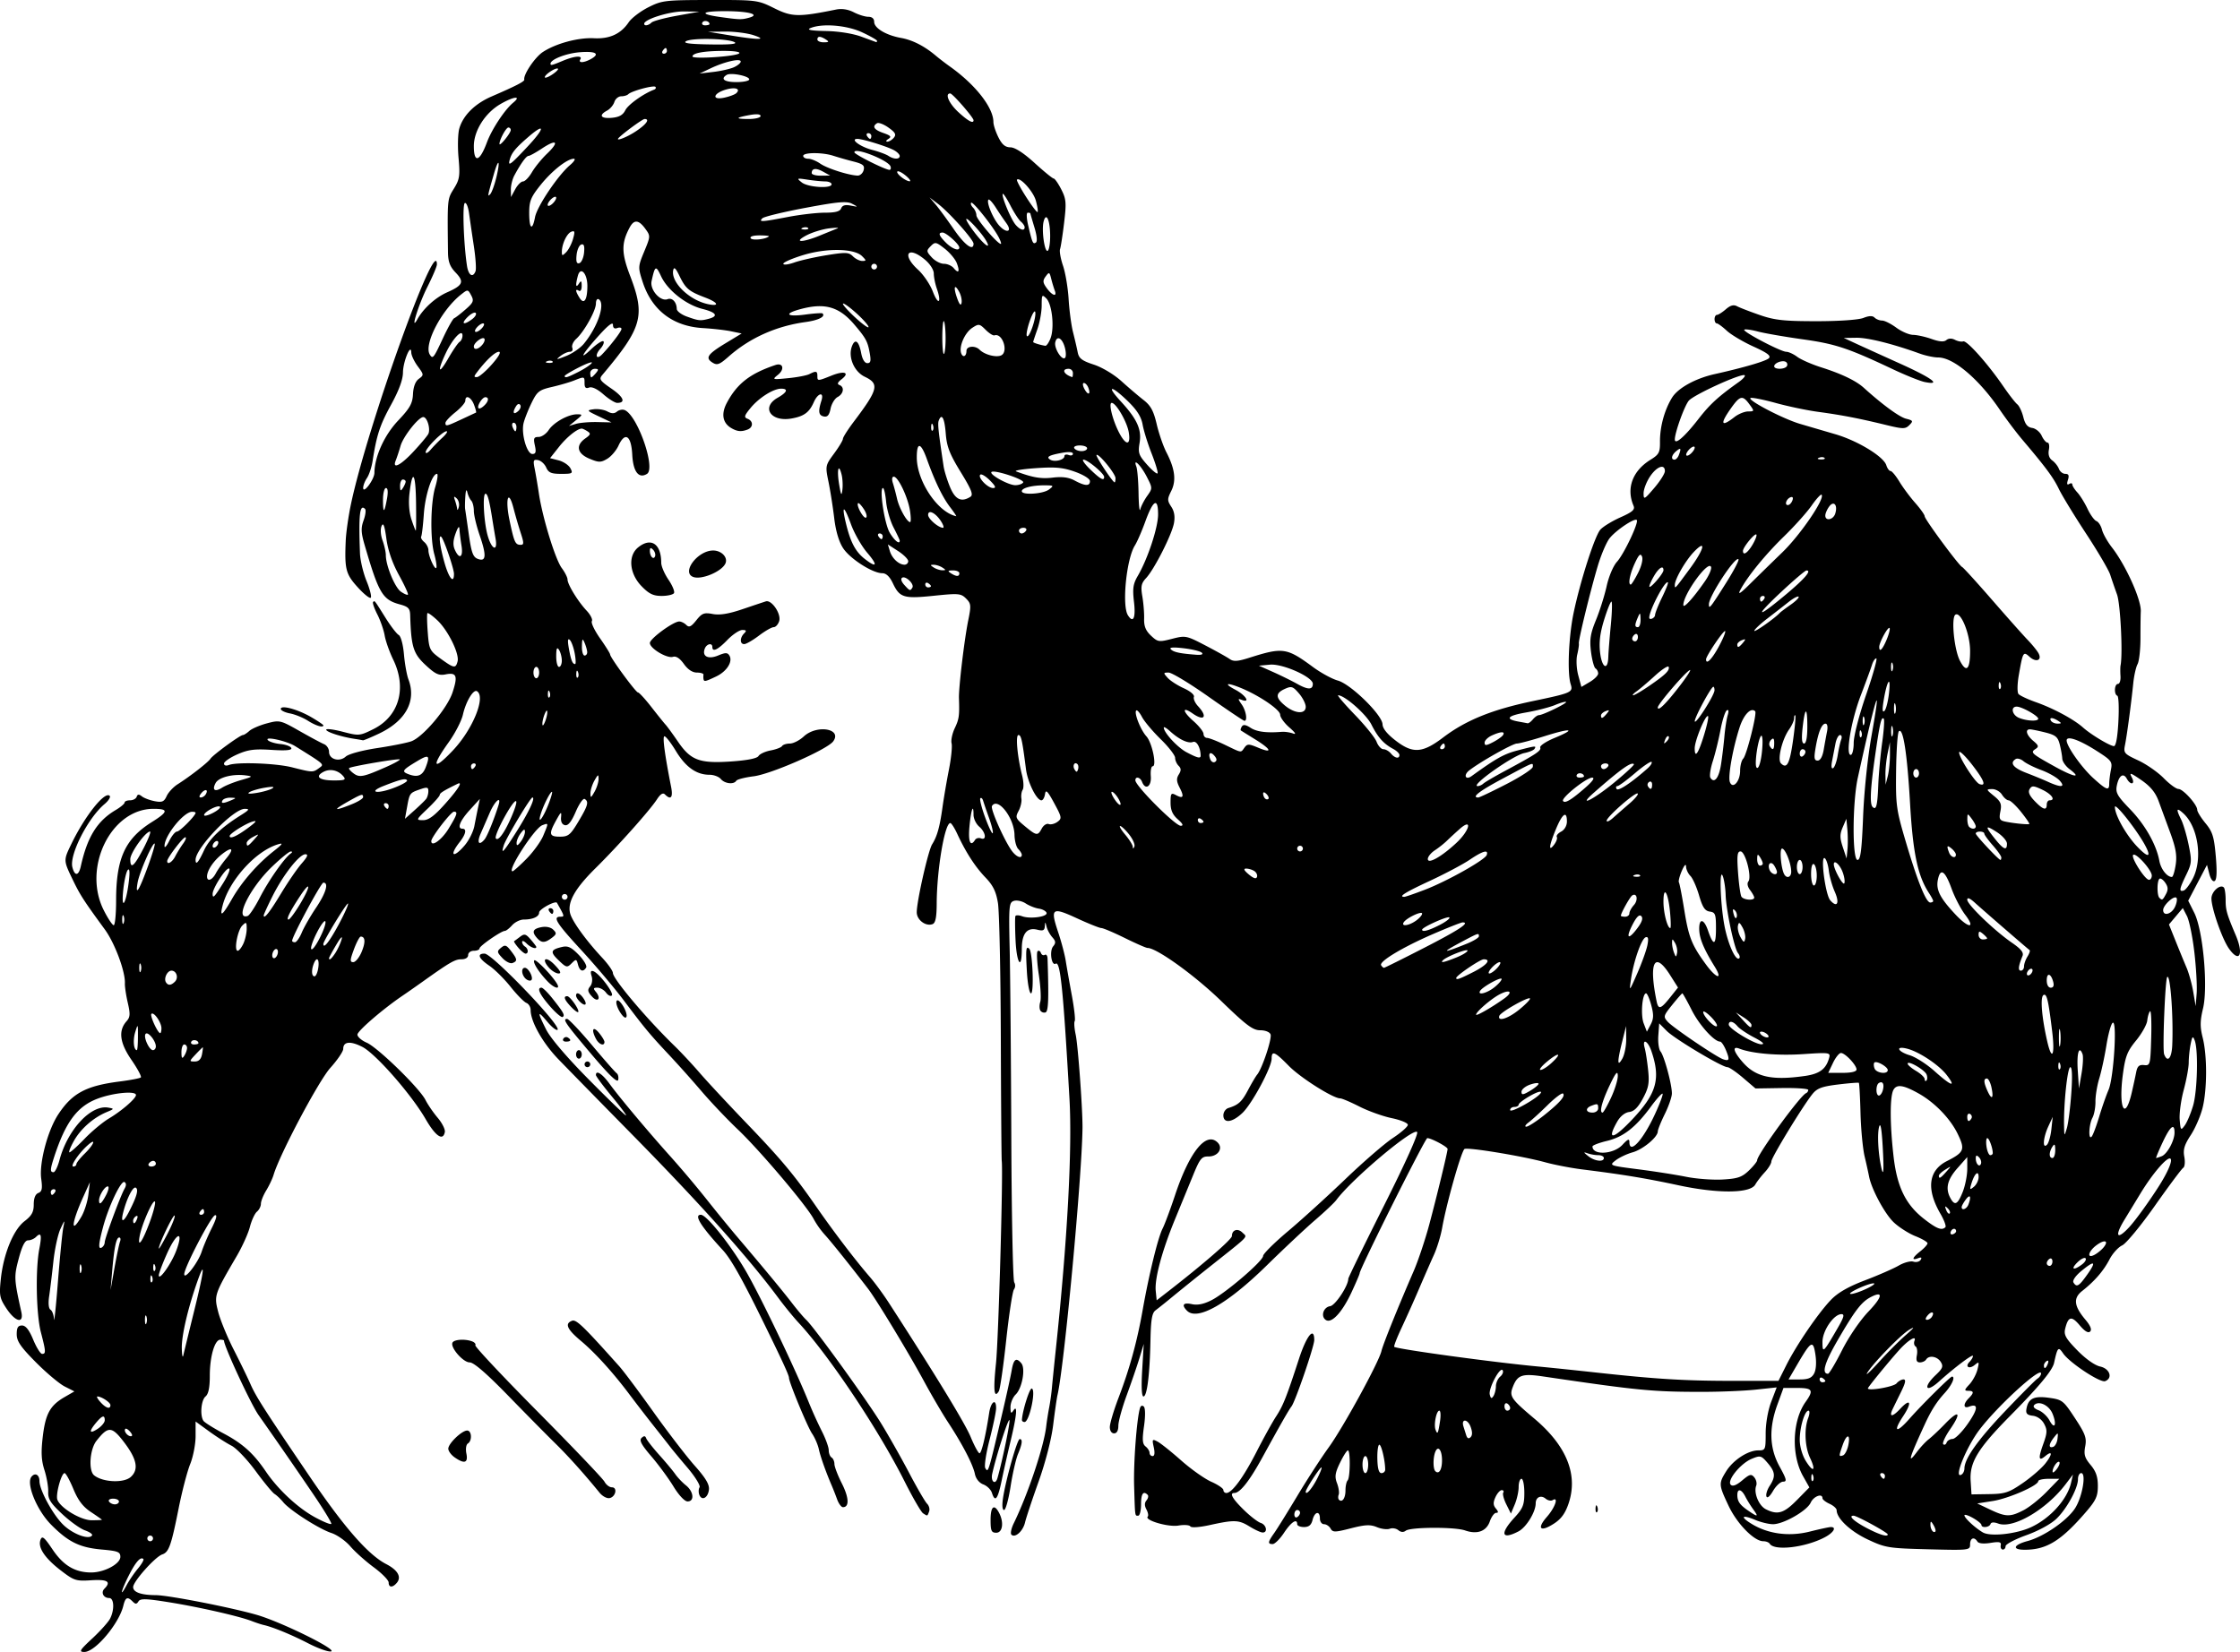 <svg xmlns="http://www.w3.org/2000/svg" viewBox="0 0 278.325 205.289" height="775.894" width="1051.938"><path d="M11.465 203.613c.987-.922 1.977-2.023 2.201-2.447.577-1.091.518-2.58-.101-2.58-.71 0-1.06-.69-.59-1.16.871-.871.391-1.178-1.636-1.048-1.9.123-2.139.046-3.783-1.22-2.008-1.546-2.886-2.871-2.524-3.813.207-.54.458-.337 1.5 1.21 1.338 1.987 2.797 2.856 4.796 2.855 1.634 0 3.627-1.067 3.627-1.94 0-.612-.303-.732-2.293-.908-2.769-.245-4.175-.935-6.315-3.097-1.778-1.797-3.132-5.11-2.433-5.957.45-.544.986-.248.99.546.007 1.146 1.715 4.26 3.004 5.475 1.219 1.15 3.175 1.853 3.534 1.27.089-.142-.312-.423-.89-.625-.578-.201-1.85-1.115-2.829-2.03-1.441-1.348-1.77-1.87-1.732-2.755.026-.6-.184-1.814-.466-2.697-.392-1.228-.44-2.212-.206-4.18.34-2.837.907-3.86 2.724-4.91l1.202-.694-1.202-.608c-.66-.334-2.273-1.688-3.583-3.009-1.903-1.92-2.381-2.62-2.381-3.487 0-.824.158-1.085.658-1.085.458 0 .883.539 1.392 1.764.403.97.9 1.764 1.105 1.764.489 0 .472-.289-.157-2.703-.579-2.224-.682-7.81-.191-10.35.335-1.734.227-2.117-.414-1.476-.23.23-.67.418-.979.418-.392 0-.742.68-1.162 2.255-.604 2.265-.591 2.525.321 6.652.33 1.494-.737 1.24-1.849-.44-.845-1.277-.911-1.615-.704-3.615.325-3.143 1.556-6.16 2.95-7.23.897-.69 1.146-1.143 1.146-2.085 0-.783.2-1.28.57-1.423.454-.174.527-.535.357-1.772-.269-1.96.81-6.021 2.13-8.014 1.735-2.624 3.451-3.538 7.644-4.071 1.326-.17 2.5-.396 2.607-.503.108-.108-.418-1.089-1.168-2.179-1.465-2.127-1.654-3.634-.603-4.81.446-.5.47-.886.145-2.294-.215-.93-.375-2.01-.357-2.398.07-1.456-1.248-5-2.492-6.703-2.652-3.628-3.073-4.28-4.001-6.208-1.152-2.393-1.152-2.379-.137-4.465 1.694-3.482 4.139-6.543 4.74-5.936.147.148-.143.611-.643 1.03-2.05 1.717-4.381 6.29-3.994 7.833.289 1.15.782 1.1 1.048-.103.807-3.653 2.037-5.636 4.337-6.995.608-.36 1.106-.778 1.106-.93 0-.153.305-.277.676-.277.372 0 .743-.198.825-.441.11-.328.276-.34.647-.05.274.216.992.485 1.596.6.921.173 1.161.07 1.484-.638.211-.465.828-1.126 1.37-1.47 1.545-.98 3.783-2.722 4.072-3.17.309-.478 3.687-2.945 4.032-2.945.13 0 .488-.229.797-.508.31-.28 1.29-.703 2.181-.941 1.58-.423 1.678-.4 4.053.949 1.338.76 2.71 1.496 3.05 1.635.34.14.617.565.617.947 0 .943 1.29 1.313 2.081.596.356-.322 2.033-.773 3.944-1.062 1.828-.276 3.73-.658 4.228-.848 1.474-.566 4.438-4.088 5.09-6.048.688-2.073.513-2.53-.865-2.254-.84.168-1.274-.037-2.5-1.18-1.516-1.415-1.776-2.267-1.894-6.2-.025-.817-.24-1.038-1.287-1.32-2.148-.578-2.62-1.373-4.368-7.366-.454-1.555-.478-2.12-.132-3.078.234-.646.315-1.283.18-1.418-.658-.658-.81.677-.63 5.518.032.873.4 2.42.815 3.436.416 1.016.651 1.952.523 2.08-.128.129-.865-.465-1.636-1.318-1.473-1.63-1.625-2.228-1.472-5.785.042-.97.324-2.955.625-4.41 1.97-9.492 10.713-33.918 10.703-29.898 0 .243-.534 1.498-1.184 2.79-1.115 2.212-2.197 5.731-1.231 4.001.75-1.344 2.244-2.693 3.692-3.333 1.967-.87 2.152-1.303 1.048-2.456-.708-.738-.933-1.34-.947-2.529-.077-6.711-.09-6.566.732-7.898.715-1.157.78-1.585.579-3.832-.124-1.391-.082-3.03.095-3.64.474-1.636 1.931-3.082 4.016-3.985 3.052-1.321 4.108-1.867 4.058-2.095-.135-.615 1.328-2.787 2.31-3.429 1.633-1.068 4.398-1.812 6.355-1.71 1.944.102 3.337-.54 4.309-1.985.35-.521 1.442-1.355 2.426-1.853C82.253.05 82.609.008 88.23 0c5.822-.007 5.92.005 7.987 1.03 2.188 1.086 2.997 1.103 7.679.155.707-.143 1.488-.021 2.187.34.598.31 1.413.562 1.81.562.46 0 .724.23.724.63 0 .78 1.486 1.668 3.351 2 1.41.252 2.898 1.013 4.309 2.205.412.348 1.196.95 1.743 1.339 3.175 2.254 5.413 5.11 5.413 6.908 0 .356.278 1.206.618 1.888.455.916.848 1.244 1.499 1.253.565.008 1.643.705 2.999 1.94 1.164 1.061 2.232 1.933 2.374 1.937.141.005.566.614.944 1.355.61 1.195.649 1.66.35 4.145-.184 1.54-.412 3.013-.505 3.275-.093.261.074 1.192.372 2.069.297.876.61 2.744.695 4.15.085 1.407.332 3.254.548 4.105.217.851.477 1.97.578 2.488.15.767.521 1.052 2 1.535 1.04.34 2.507 1.219 3.434 2.057.89.806 2.129 1.861 2.753 2.346.887.689 1.244 1.347 1.629 2.999.271 1.164.817 2.743 1.212 3.508 1.06 2.05 1.24 3.502.596 4.793-.502 1.007-.502 1.186.004 1.958.381.581.486 1.232.331 2.056-.271 1.445-2.44 5.716-3.457 6.81-.605.65-.683 1.03-.467 2.292.142.833.241 2.08.22 2.771-.027.92.202 1.483.853 2.094.843.793.98.813 2.613.395 1.676-.43 1.787-.407 4.14.819 1.33.693 2.69 1.453 3.022 1.688.482.342.982.309 2.47-.163 4.15-1.314 4.621-1.245 7.891 1.165.986.727 2.372 1.481 3.081 1.677 1.612.445 5.525 4.277 5.554 5.439.013.524.593 1.234 1.693 2.07 2.091 1.591 3.284 1.502 5.84-.438 2.82-2.14 6.075-3.46 11.144-4.521 4.838-1.012 5.017-1.092 4.7-2.099-.44-1.395-.256-5.893.363-8.854.824-3.944 2.63-9.57 3.324-10.351.335-.378 1.458-1.066 2.495-1.529 1.514-.675 1.834-.96 1.626-1.448-.927-2.162-.124-4.328 2.118-5.714 1.048-.647 1.184-.905 1.17-2.222-.017-1.855.555-3.953 1.495-5.483.736-1.198 2.898-2.395 5.287-2.93 3.653-.816 6.387-1.616 6.744-1.974.303-.303-.176-.666-1.919-1.456-1.277-.58-2.765-1.464-3.306-1.965-.54-.501-1.103-.912-1.25-.912-.148 0-.269-.238-.269-.529 0-.29.134-.529.299-.529.164 0 .66-.313 1.1-.695.573-.497.973-.604 1.402-.374.33.176 1.597.666 2.815 1.087 1.85.64 3.005.767 7.03.768 2.818.001 5.243-.167 5.844-.405.71-.281 1.14-.294 1.394-.041.2.2.62.366.932.366.311 0 1.104.396 1.762.881.657.486 1.6.89 2.097.898.496.008 1.53.239 2.296.512.963.343 1.53.386 1.83.137.277-.23.666-.241 1.074-.031.352.181.812.267 1.021.191.438-.158 3.05 2.768 4.966 5.564.717 1.046 1.504 2.06 1.749 2.254.244.195.583.909.752 1.588.222.892.528 1.267 1.1 1.35.437.063.969.5 1.183.97.214.47.541.855.727.855.185 0 .26.403.166.895-.112.585.034 1.042.423 1.322.327.236.698.707.824 1.046.127.34.485.618.795.618.414 0 .5.198.326.75-.16.504-.11.67.152.508.215-.133.391-.104.391.065 0 .17.283.615.629.991.346.376.913 1.29 1.261 2.028.348.74.845 1.426 1.103 1.525.26.1.573.585.697 1.08.124.494.674 1.474 1.222 2.179 1.736 2.23 3.68 6.545 3.597 7.983-.023.388-.04 1.865-.04 3.282.002 1.417-.16 2.88-.36 3.253-.199.372-.439 1.435-.533 2.362-.256 2.53-.786 6.488-1.027 7.684-.201.998-.108 1.107 1.635 1.917 1.017.472 2.442 1.464 3.168 2.204.726.741 1.55 1.347 1.832 1.347.58 0 2.338 1.95 2.338 2.592 0 .232.463.983 1.028 1.67.875 1.06 1.066 1.672 1.277 4.09.166 1.91.123 2.921-.133 3.08-.227.14-.499-.218-.67-.88l-.29-1.116-1.165 2.225-1.167 2.225.756 1.512c1.087 2.177 1.728 9.2 1.083 11.885-.371 1.548-.379 2.28-.038 3.633.562 2.232.559 6.356-.007 8.676-.25 1.022-.913 2.56-1.474 3.418-.801 1.224-.974 1.805-.805 2.706.119.632.057 1.246-.137 1.366-.194.12-1.782 2.248-3.53 4.73-1.748 2.481-3.573 4.691-4.054 4.91-.482.22-1.19 1.001-1.572 1.737-.744 1.43-1.852 2.71-3.394 3.923-1.14.897-1.029 1.876.406 3.581.621.738.814 1.225.579 1.46-.235.235-.67-.024-1.304-.777-1.011-1.202-1.417-1.107-1.794.42-.19.771.052 1.207 1.499 2.692 1.037 1.065 2.173 1.87 2.848 2.018 1.195.263 1.595 1.442.616 1.818-.61.234-4.435-2.294-5.22-3.45-.599-.882-.697-.779-1.124 1.178-.206.943-1.858 2.933-5.497 6.621-3.981 4.034-5.017 5.743-4.871 8.032l.108 1.69 2.212-.034c1.957-.03 2.437-.19 4.163-1.378 1.073-.74 2.33-1.83 2.796-2.424.903-1.154.904-1.675.001-.926-.836.694-.904.305-.261-1.484.504-1.402.52-1.76.11-2.526-.287-.536-.844-.934-1.398-.999-.698-.08-.892-.277-.804-.812.218-1.329.91-1.682 2.787-1.424 1.671.23 1.804.333 3.247 2.528 1.293 1.967 1.473 2.462 1.275 3.518-.189 1.004-.066 1.424.67 2.3.663.787.9 1.474.9 2.601 0 1.294-.232 1.802-1.499 3.27-3.065 3.556-4.873 4.67-7.582 4.67-1.62 0-1.427-.604.344-1.081 1.996-.537 4.838-2.483 5.87-4.018.916-1.362 1.468-4.427.797-4.427-.22 0-.399.34-.399.756 0 1.132-1.37 3.652-2.67 4.913-.674.653-2.226 1.502-3.74 2.045-1.422.511-2.586 1.128-2.586 1.37 0 .243-.158.431-.352.418-.194-.012-.306-.254-.248-.536.084-.408-.178-.467-1.279-.291-.862.137-1.474.073-1.625-.17-.397-.642-.905-.443-.905.353 0 .73-.104.742-5.204.611-4.95-.126-5.316-.186-7.529-1.228-2.151-1.014-3.848-2.614-3.848-3.628 0-.217-.397-.575-.882-.796-.485-.221-.882-.535-.882-.698 0-.656-1.099-.24-1.46.552-.462 1.015-3.373 2.68-4.684 2.68-.514 0-1.509-.24-2.212-.534-1.67-.699-1.919-.403-.424.506 2.057 1.25 4.644 1.589 7.216.942 1.231-.309 2.404-.562 2.607-.562.757 0 .33.708-.778 1.287-2.418 1.264-6.25 1.707-6.817.788-.106-.171-.464-.311-.797-.311-1.138 0-3.255-2.16-4.313-4.398-1.234-2.613-1.246-2.767-.314-4.274.868-1.406 2.716-2.617 3.992-2.617.9 0 .929-.066.929-2.113 0-1.237.283-2.86.684-3.914l.685-1.801-2.537.272c-1.395.15-4.283.276-6.417.28-6.391.015-8.13-.15-20.06-1.911-2.647-.391-3.204-.192-3.791 1.351-.425 1.118-.186 1.463 2.692 3.886 4.002 3.368 5.457 6.96 4.264 10.523-.416 1.242-.92 1.94-1.82 2.523-1.706 1.105-2.184.643-.876-.846 1.015-1.156 1.49-2.554.702-2.067-.203.125-.593.042-.867-.186-.588-.488-1.234-.182-1.234.585 0 1.077-1.174 2.985-2.147 3.488-2.1 1.086-2.333.287-.497-1.711 1.061-1.156 1.233-1.585 1.233-3.087 0-.96-.16-1.744-.353-1.744-.194 0-.353.458-.353 1.018s-.216 1.532-.48 2.161l-.482 1.144-.572-1.146c-.314-.63-.485-1.286-.38-1.456.106-.17.02-.31-.19-.31s-.56.392-.778.872c-.303.666-.291.998.051 1.41.327.395.336.54.034.54-.228 0-.581.477-.784 1.06-.431 1.237-1.567 1.652-3.08 1.124-1.289-.449-6.768-.425-7.362.032-.288.222-.609.2-.925-.062-.267-.221-.746-.302-1.065-.18-.32.123-1.039.033-1.599-.199-.823-.34-1.444-.312-3.237.147-1.986.509-2.25.512-2.52.029-.166-.297-.532-.54-.814-.54-.281 0-.511-.317-.511-.705 0-1.001-.65-.876-.914.176-.159.633-.46.882-1.065.882-.464 0-.844-.159-.844-.353 0-.765-.741-.283-1.629 1.059-.514.776-1.15 1.41-1.416 1.41-.641 0-.61-.24.18-1.356.366-.515 1.663-2.603 2.885-4.64 1.22-2.038 2.969-4.736 3.884-5.998 1.799-2.479 6.222-10.558 6.566-11.994.208-.865 1.984-5.273 4.006-9.939.56-1.294 1.436-3.914 1.946-5.82.952-3.565 2.252-8.927 2.267-9.35.01-.26-2.027-1.35-2.523-1.35-.266 0-8.405 16.266-8.405 16.797 0 .11-.456 1.177-1.014 2.373-1.154 2.471-2.454 3.881-3.17 3.438-.69-.426-.337-1.6.518-1.723.641-.092 2.255-2.532 2.255-3.41 0-.144 1.997-4.234 4.437-9.089 2.666-5.305 4.308-8.954 4.115-9.147-.532-.532-8.12 5.859-10.042 8.457-.248.335-1.422 1.446-2.61 2.468-1.19 1.023-3.894 3.56-6.012 5.638-4.895 4.803-8.64 6.934-9.925 5.648-.72-.72-.471-1.055.606-.818.703.154 1.478-.002 2.44-.494 1.787-.911 6.408-4.877 6.408-5.5 0-.257 1.384-1.632 3.075-3.055 1.691-1.422 4.906-4.342 7.144-6.488 2.238-2.146 4.898-4.447 5.912-5.115 1.013-.668 1.847-1.401 1.852-1.63.005-.229-.894-.603-1.997-.832-1.103-.23-2.909-.876-4.012-1.437-1.104-.56-2.18-1.02-2.392-1.02-.891 0-4.937-2.558-6.392-4.04-1.743-1.777-2.132-1.94-2.132-.899 0 1.084-2.426 5.598-3.623 6.742-1.263 1.207-2.374 1.349-2.374.303 0-.394.278-.802.617-.907 1.259-.389 1.67-.766 2.453-2.245.44-.833.95-1.694 1.132-1.914.617-.744 1.86-4.477 1.661-4.993-.113-.296-.659-.513-1.29-.513-.911 0-1.727-.612-4.862-3.652-3.287-3.186-8.001-6.578-9.142-6.578-.172 0-1.44-.556-2.819-1.235-1.378-.68-2.689-1.235-2.912-1.235-.224 0-1.594-.549-3.046-1.22-3.111-1.437-3.327-1.269-2.302 1.79.383 1.142.796 2.71.92 3.487.122.776.465 2.717.76 4.313.296 1.596.457 3.033.357 3.194-.099.16-.044.919.123 1.684.288 1.321.873 9.362.845 11.623-.076 6.162-2.27 29.581-3.107 33.161-.091.388-.332 2.058-.536 3.712-.222 1.8-.95 4.629-1.816 7.055-.795 2.227-1.552 4.51-1.683 5.074-.251 1.078-1.239 1.959-1.69 1.507-.147-.146-.018-.776.286-1.399 1.78-3.651 3.755-9.55 4.04-12.068.066-.583.227-1.614.358-2.293.132-.68.288-1.79.347-2.47.06-.679.277-2.822.483-4.762 1.443-13.57 2.059-24.906 1.697-31.221-.785-13.69-1.134-17.1-1.716-16.74-.515.318-.792-1.57-.315-2.145.356-.43.337-.648-.1-1.142-.299-.336-.62-.928-.714-1.316-.154-.633-.176-.638-.213-.05-.032.52-.225.61-.938.43-1.283-.322-1.925.484-1.925 2.417 0 2.715-.642 1.789-.777-1.122-.07-1.503-.077-2.846-.017-2.983.061-.137.432-.13.825.015 1.004.372 3.205.065 3.044-.423-.073-.22-.505-.455-.96-.522-.456-.066-1.19-.357-1.631-.646-.441-.29-1.1-.432-1.462-.317-.618.196-.652.591-.527 6.115.073 3.248.164 13.763.202 23.368.037 9.604.2 17.668.363 17.919a.82.82 0 01-.033.882c-.18.234-.615 3.073-.965 6.31-.35 3.236-.762 6.089-.917 6.34-.594.96-.703-.107-.353-3.457.315-3.01.903-23.702.716-25.172-.037-.291-.089-7.197-.115-15.346-.027-8.15-.187-15.662-.357-16.695-.235-1.429-.608-2.19-1.555-3.175-1.28-1.332-2.435-3.12-3.511-5.438-.337-.726-.72-1.321-.85-1.323-.695-.01-1.673 5.756-1.693 9.973-.007 1.735-.148 2.446-.512 2.585-.841.323-1.968-.517-1.968-1.468 0-1.38 1.423-7.667 1.912-8.448.623-.995.947-2.15 1.285-4.586.161-1.164.522-3.278.802-4.698.28-1.42.429-2.888.33-3.262-.097-.374.08-1.222.394-1.884.537-1.132.593-1.531.521-3.738-.042-1.308.67-7.283 1.148-9.638.383-1.88.36-2.111-.268-2.739-.634-.634-.931-.66-3.987-.344-3.76.39-4.255.24-5.106-1.554-.394-.831-.834-1.247-1.317-1.247-1.201 0-3.993-1.785-4.86-3.107-.525-.8-.917-2.123-1.11-3.74-.165-1.376-.484-3.406-.71-4.511-.405-1.98-.394-2.034.691-3.51.607-.824 1.103-1.651 1.103-1.838 0-.186.61-1.147 1.357-2.135 3.028-4.01 3.196-4.697 1.36-5.572-1.325-.632-2.097-2.439-1.607-3.762.389-1.051.87-.706 1.159.83.143.763.436 1.24.761 1.24.42 0 .48-.275.287-1.324-.255-1.392-.477-1.797-1.906-3.477-1.906-2.24-3.708-2.74-6.791-1.884-2.009.558-1.58.957.696.648 1.11-.15 2.079-.214 2.152-.14.395.394-.504.848-2.123 1.07-3.65.503-6.932 1.977-9.547 4.29-1.126.995-1.426 1.11-1.993.755-.946-.59-.639-1.047 1.625-2.42l1.987-1.204-1.309-.271c-.72-.15-2.298-.33-3.506-.4-3.742-.22-6.358-2.232-7.496-5.766-.575-1.784-.57-1.882.205-3.75.784-1.892.786-1.933.13-2.832-.821-1.127-1.395-1.171-1.942-.149-1.04 1.943-1.029 3.17.056 5.994 1.918 4.996 1.514 6.436-3.45 12.325-.438.519-.312.708 1.127 1.698 1.53 1.052 1.82 1.775.714 1.775-.273 0-1.04-.478-1.706-1.061-.75-.66-1.424-.98-1.776-.845-.41.158-.567.012-.567-.525 0-.865 0-.866-1.3-.35-.546.218-1.786.579-2.756.803-1.593.368-1.837.56-2.532 1.986-.422.869-.869 2.003-.992 2.52-.31 1.302.412 3.822 1.095 3.822.42 0 .491-.24.312-1.058-.197-.896-.126-1.058.46-1.058.381 0 .944-.383 1.25-.85.635-.97 2.453-1.976 3.547-1.965.706.008.7.041-.142.728l-.882.72.882-.262c.485-.143 1.675-.243 2.646-.221l1.764.04-1.588-.75c-1.503-.711-1.537-.758-.635-.881.524-.072 1.288.049 1.698.268.538.288.875.293 1.208.016.254-.21.68-.294.947-.185 1.59.647 3.897 7.237 2.777 7.93-1.03.636-1.722-.263-1.832-2.383-.126-2.4-.894-2.902-1.713-1.12-.28.61-.912 1.346-1.405 1.635-.796.469-1.04.466-2.205-.02-1.53-.64-1.737-1.653-.516-2.514.674-.474.714-.61.265-.896-.291-.186-.609-.335-.706-.33-.576.022-1.854 1.051-2.819 2.268l-1.114 1.405 1.077.279c.592.153 1.244.593 1.45.976.344.645.258.698-1.143.698-1.233 0-1.582-.148-1.865-.792-.191-.435-.646-.848-1.01-.916-.578-.11-.632.027-.423 1.056.131.65.37 2.054.53 3.121.448 2.986 2.033 8.145 2.834 9.23.396.534.72 1.177.72 1.427.003.619 1.286 2.716 2.367 3.867.486.517.782 1.107.657 1.309-.125.202.334 1.166 1.02 2.141.686.976 1.247 1.875 1.247 1.998 0 .372 3.192 4.723 3.464 4.723.14 0 .886.811 1.658 1.803.773.992 1.57 1.984 1.774 2.205.203.22.897 1.171 1.54 2.112 1.589 2.32 2.676 2.725 6.6 2.457 2.014-.138 3.23-.38 3.406-.678.151-.254.828-.566 1.504-.693s1.316-.371 1.422-.544c.106-.172.543-.312.97-.312.427 0 1.204-.397 1.727-.882 1.62-1.502 4.81-.97 3.655.61-.737 1.007-7.709 4.07-9.885 4.341-1.083.136-2.056.387-2.162.558-.304.492-1.432.363-1.915-.218-.241-.29-.871-.529-1.4-.529-1.635 0-2.968-.945-4.2-2.978-.65-1.074-1.295-1.883-1.432-1.798-.222.137.08 2.362.853 6.276.26 1.315-.027 1.678-.753.952-.26-.26-.565-.074-1.015.617-.892 1.37-4.817 5.766-7.63 8.546-2.757 2.725-3.66 4.5-3.028 5.948.502 1.15 2.07 3.25 3.873 5.186.726.779 1.321 1.628 1.323 1.886.006.74 4.196 5.7 7.641 9.045.805.782 2.218 2.295 3.139 3.362.921 1.067 3.58 3.925 5.91 6.35 4.213 4.387 5.846 6.343 8.538 10.224 2.202 3.176 4.92 6.74 6.722 8.818.592.683 1.642 2.116 2.333 3.183 5.843 9.029 9.461 14.96 10.167 16.669.462 1.115.957 2.028 1.102 2.028.249 0 .757-2.127 1.2-5.027.219-1.425.889-1.838.859-.53-.01.437-.376 2.185-.813 3.884-.438 1.699-.676 3.282-.53 3.518.377.61.343.72 2.186-7.137.478-2.037.971-4.299 1.096-5.027.24-1.393.564-1.625 1.2-.86.539.65.094 3.107-.702 3.873-.36.347-.653 1.061-.65 1.587.004.747.08.84.348.427.561-.87.437.575-.323 3.726-.37 1.54-.88 3.793-1.13 5.006-.476 2.297-.81 2.708-1.2 1.479-.126-.4-.609-.87-1.072-1.046-.513-.195-.92-.704-1.044-1.303-.243-1.182-1.546-3.69-3.324-6.4-.719-1.095-2.064-3.392-2.99-5.104-1.874-3.467-5.92-10.157-6.97-11.523-2.299-2.995-4.664-5.946-5.375-6.707a10.497 10.497 0 01-1.373-1.94c-.838-1.619-6.695-8.538-9.406-11.113-1.328-1.26-3.363-3.404-4.523-4.762a153.324 153.324 0 00-4.003-4.484c-2.41-2.564-3.065-3.352-5.66-6.805-1.165-1.552-3.534-4.357-5.262-6.233-3.135-3.402-3.617-4.174-2.61-4.174.533 0 .525-.032-.433-1.723-.178-.314-2.216.789-2.216 1.199 0 .521-.777.877-1.915.877-.439 0-1.086.317-1.437.705-.35.389-.758.706-.905.706-.447 0-3.152 1.87-3.152 2.18 0 .159-.317.29-.705.29-.392 0-.706.235-.706.529 0 .32-.327.529-.832.529-.805 0-1.407.347-4.812 2.773-.873.622-1.985 1.399-2.47 1.726-2.433 1.645-5.644 4.409-5.644 4.86 0 .28.516.73 1.146 1.002 1.373.59 6.576 5.66 7.311 7.124.286.57.97 1.567 1.519 2.216.55.65.948 1.444.886 1.764-.223 1.16-1.148.54-2.388-1.605-1.775-3.07-6.21-8.129-7.867-8.974-1.49-.76-2.371-.667-2.371.252 0 .317-.722 1.38-1.605 2.362-1.454 1.617-6.284 10.724-7.047 13.287-.14.471-.553 1.345-.916 1.94s-.66 1.34-.661 1.657c0 .315-.222.757-.492.98-.269.224-.664 1.077-.876 1.896-.213.819-.945 2.44-1.626 3.605-2.797 4.782-2.839 4.906-2.317 6.942.259 1.01 1.123 3.116 1.92 4.68.798 1.563 1.73 3.477 2.07 4.253.71 1.62 1.673 3.122 7.404 11.568 4.264 6.285 7.245 9.695 9.482 10.85 1.437.74 1.929 1.6 1.33 2.321-.526.634-1.022.618-1.022-.033 0-.285-.833-1.135-1.852-1.888-1.018-.753-2.328-1.925-2.91-2.604-.582-.678-1.642-1.425-2.356-1.659-1.54-.505-5.164-2.824-5.987-3.833-.32-.392-.8-.848-1.068-1.014-.267-.166-1.334-1.46-2.371-2.873-1.038-1.414-2.383-2.824-2.99-3.133-.607-.309-1.857-1.11-2.779-1.78l-1.675-1.22v1.817c0 1-.302 2.56-.67 3.47-.368.909-1.017 3.399-1.442 5.533-.918 4.607-1.208 5.42-2.03 5.696-.877.294-3.612 3.36-3.616 4.053-.004.646.98.998 2.819 1.008 1.57.01 9.289 1.515 12.523 2.444 3.03.87 10.147 4.376 9.24 4.551-.351.068-1.621-.384-2.822-1.004-2.08-1.072-4.387-2.022-5.536-2.28-.29-.064-.962-.285-1.492-.49-1.572-.609-6.548-1.74-10.294-2.341-2.84-.456-3.548-.476-3.777-.105-.225.364-.372.368-.72.019-.654-.654-.901-.54-1.163.532-.544 2.235-3.494 5.733-4.836 5.733-.718 0-.599-.205.977-1.676zm5.673-8.688c.464-.558.77-1.09.677-1.182-.34-.34-.956.352-1.808 2.034-.957 1.887-1.197 2.933-.28 1.221.31-.582.946-1.515 1.41-2.073zm1.874-3.748a.354.354 0 00-.353-.353.354.354 0 00-.352.353c0 .194.158.353.352.353a.354.354 0 00.353-.353zm215.547-.495c0-.229-3.831-2.327-4.248-2.327-.716 0 .065.717 1.715 1.577 1.53.796 2.533 1.093 2.533.75zm17.788-.892c2.384-1.095 4.5-3.436 4.985-5.514l.241-1.036-.919 1.208c-2.398 3.155-6.526 5.566-8.364 4.886-.544-.201-.885-.18-.966.06-.14.421-1.122.514-1.125.107-.001-.145-.478-.535-1.059-.865-.58-.33-1.056-.477-1.056-.326 0 .333 1.322 1.557 2.293 2.124.938.547 4.126.203 5.97-.644zm-12.1-.262c-.308-.529-.376-.544-.385-.085-.012.594.36 1.129.61.879.082-.083-.02-.44-.225-.794zm-201.34-3.871a760.39 760.39 0 00-6.794-9.826c-.946-1.345-4.281-8.536-4.281-9.231 0-.064-.207-.117-.459-.117-.696 0-1.305 2.092-1.305 4.48 0 1.468-.166 2.273-.53 2.575-.549.456-.712 2.36-.259 3.028.143.21 1.257.91 2.477 1.556 2.39 1.264 3.739 2.475 5.273 4.738 1.519 2.239 3.955 4.512 6.086 5.677 1.07.585 1.993.958 2.051.83.058-.13-.958-1.799-2.26-3.71zm-26.245 3.203c0-.032-.615-.466-1.367-.963-.99-.656-1.593-1.448-2.182-2.87-.448-1.08-.937-1.964-1.088-1.964-.408 0-1.135 2.686-.895 3.311.399 1.04 2.914 2.545 4.253 2.545.703 0 1.28-.026 1.28-.059zm148.872-.879c0-.182-.158-.332-.352-.332-.194 0-.353.248-.353.55 0 .303.159.452.353.332.194-.12.352-.367.352-.55zm56.306-.42c-.318-.436-.76-1.15-.982-1.587-.481-.947-.998-1.039-.99-.177.006.79.313 1.22 1.396 1.961 1.156.791 1.267.753.576-.197zm33.579.118c.72-.373 2.016-1.404 2.881-2.294l1.573-1.616h-1.308c-.72 0-1.308.133-1.308.295 0 .547-3.69 2.159-5.645 2.465l-1.94.304 1.587.753c1.966.933 2.51.945 4.16.092zm-28.154-1.259l1.553-1.582-.789-1.403c-1.485-2.642-1.337-6.892.32-9.22 1.037-1.456.87-1.735-1.031-1.735H221.6l-.753 2.065c-1.08 2.965-.992 5.416.281 7.725.857 1.553.927 1.852.435 1.854-.323 0-.886.517-1.252 1.146-.398.685-.73.963-.827.692-.089-.248.092-.838.4-1.31.763-1.163.71-1.731-.267-2.868-.784-.91-.896-.939-1.962-.497-1.395.578-3.118 2.71-2.604 3.224.24.24.705.062 1.424-.543.926-.779 1.126-.83 1.501-.377.239.287.346.748.24 1.025-.34.887.313 2.49 1.197 2.94 1.453.738 2.239.507 3.851-1.136zm-208.486.171c0-.194-.327-.353-.727-.353-.4 0-.628.159-.508.353.12.194.447.353.726.353.28 0 .509-.159.509-.353zm152.4-1.373c0-.538.119-1.098.264-1.244.33-.329.362-3.733.036-3.733-.13 0-.573.694-.983 1.541-.609 1.257-.677 1.723-.37 2.53.207.544.301 1.185.21 1.423-.092.24-.076.525.034.636.397.396.809-.192.809-1.153zm-3.516-1.473c.39-.763.627-1.387.529-1.387-.203 0-1.952 2.699-1.952 3.012 0 .523.784-.373 1.423-1.625zm-147.413-.207c1.005-.91.77-2.186-.78-4.24-1.572-2.081-2.018-2.113-3.486-.246-.831 1.056-1.011 3.699-.292 4.283 1.076.874 3.689.99 4.558.203zm107.686.143c.604-2.096 1.63-7.071 1.487-7.214-.166-.165-1.635 4.428-2.138 6.684-.213.953.389 1.442.651.53zm101.34-.331c-.113-.281-.197-.198-.214.213-.015.372.068.58.185.463.118-.117.13-.421.028-.676zm8.93.066c0-.194-.168-.353-.373-.353-.206 0-.276.159-.156.353.12.194.288.353.374.353.086 0 .156-.159.156-.353zm9.878-.917c0-1.223 1.66-3.567 5.037-7.114 1.984-2.083 3.805-3.914 4.047-4.07.243-.154.441-.443.441-.64 0-.89-5.307 3.944-7.596 6.92-1.694 2.201-3.353 6.307-2.281 5.645.194-.12.352-.453.352-.74zm-74.083-.494c0-.582-.159-1.058-.353-1.058-.194 0-.353.476-.353 1.058 0 .582.16 1.058.353 1.058.194 0 .353-.476.353-1.058zm2.113.617c-.01-1.132-.471-3.087-.728-3.087-.158 0-.269.794-.247 1.764.028 1.212.187 1.764.51 1.764.258 0 .467-.198.465-.44zm7.06-1.146c0-1.302-.505-1.915-.846-1.028-.28.73-.273 2.085.012 2.37.448.448.833-.173.833-1.342zm76.706.212c-.222-.221-.852.675-.843 1.199.003.194.237.047.52-.327.283-.374.428-.766.323-.872zm-30.976-.518c-.645-1.36-.75-3.6-.231-4.963.189-.498.205-.905.034-.905-.471 0-1.084 2.05-1.084 3.627 0 .815.314 1.912.746 2.612.934 1.511 1.306 1.254.535-.37zm14.76-2.328c.386-.298 1.3-1.163 2.032-1.923 1.722-1.788 2.065-1.417.624.676-.62.9-1.01 1.745-.867 1.877.142.132.33.041.416-.201.087-.243.422-.447.745-.454.324-.007 1.184-.872 1.911-1.92 1.271-1.83 1.312-2.545.12-2.087-.709.272-.728-.349-.031-1.045.684-.685.668-.932-.062-.932-.508 0-.487-.112.15-.794.408-.437.859-1.27 1.002-1.852.238-.965.208-1.015-.335-.567-.694.572-1.262.227-.644-.392.23-.23.418-.555.418-.723 0-.288-2.278 1.426-4.227 3.181-1.652 1.488-2.02.717-.392-.82.858-.81.96-1.075.62-1.618-.437-.7-1.469-.868-1.822-.296-.12.194-.465.353-.768.353-.397 0-.502-.247-.379-.89.094-.49.022-.982-.16-1.094-.18-.112-.242-.43-.136-.706.28-.733-.807-.069-1.915 1.168-1.348 1.505-3.874 4.601-3.874 4.748 0 .364 3.203-.19 3.556-.615.226-.272.616-.494.867-.494.33 0 .252.416-.28 1.499-.405.825-.879 1.792-1.053 2.15-.512 1.055-.056 1.058.919.007 1.282-1.383 1.516-.819.375.905-1.318 1.991-.85 2.183.786.32 1.472-1.676 5.059-5.234 5.277-5.234.458 0-.014 1.066-.904 2.04-1.014 1.11-1.682 2.165-2.506 3.957-1.95 4.244-2.163 5-.944 3.364.429-.576 1.095-1.29 1.481-1.588zm-10.009.755c.296-1.446-.202-1.452-.706-.009-.485 1.392-.483 1.45.045 1.274.238-.08.535-.648.661-1.265zm25.993-.795c.096-.827.082-.832-.44-.17-.654.83-.7 1.367-.1 1.17.243-.08.486-.53.54-1zm-72.933-1.523c-.368-.968-1.18-.99-.88-.025.088.285.245.782.348 1.106.126.394.305.47.543.234.237-.238.233-.672-.011-1.315zm-166.532.66c-.246-.295-.52-.465-.608-.376-.245.245.253.914.679.914.234 0 .207-.202-.071-.538zm-3.168-1.443c0-.696-.318-.606-1.078.305-.929 1.113-.844 1.443.196.762.485-.318.882-.798.882-1.067zm165.91.129c.112-.728.074-1.323-.086-1.323-.368 0-.71 1.74-.468 2.374.245.638.313.508.554-1.051zm76.102-.954c-.434-1.047-1.693-1.646-2.263-1.076-.202.202.001.453.53.655.473.18 1.09.755 1.37 1.28.638 1.192.928.505.363-.86zm-67.387-.7c0-.183-.159-.43-.353-.55-.194-.12-.353.029-.353.331 0 .303.16.55.353.55.194 0 .353-.15.353-.332zm-173.92-.362c0-.333-1.115-1.07-1.619-1.07-.14 0 .034.317.385.705.684.756 1.234.919 1.234.365zm172.15-2.35c.004-.413.242-.947.531-1.187.29-.24.429-.593.31-.784-.317-.514-1.79 2.257-1.603 3.016.125.503.227.542.459.176.164-.259.3-.809.304-1.221zm36.079-2.601c1.25-2.498 3.977-6.487 5.555-8.13.855-.89 2.157-1.637 4.233-2.427 1.65-.628 3.532-1.452 4.185-1.83.652-.379 1.472-.598 1.822-.487.35.112.755.01.9-.225.182-.293.081-.356-.323-.201-.855.328-.718-.077.295-.874.485-.382.882-.824.882-.983 0-.159-.674-.556-1.5-.883-.824-.326-2.034-1.098-2.69-1.714-1.118-1.053-2.778-4.135-3.071-5.706a75.66 75.66 0 00-.55-2.47c-.231-.97-.462-3.407-.515-5.415-.052-2.009-.145-3.695-.206-3.748-.06-.053-1.222.04-2.58.205-1.997.243-2.605.468-3.178 1.176-1.199 1.484-5.113 7.907-5.113 8.39 0 .252-.367.854-.816 1.338-.448.484-.98 1.172-1.18 1.53-.62 1.108-4.636 1.145-9.567.086-4.045-.868-6.87-1.334-11.943-1.968-1.384-.174-3.448-.57-4.586-.883-2.887-.792-9.786-1.92-10.05-1.645-.444.465-2.236 6.818-2.76 9.788-.175.989-.635 2.497-1.023 3.351-.389.855-1.216 2.744-1.839 4.2a184.67 184.67 0 01-2.18 4.873c-.576 1.225-.987 2.288-.913 2.362.283.283 12.454 1.948 17.93 2.452 1.26.117 4.436.446 7.055.733 7.594.832 11.088 1.045 17.11 1.045h5.644zm4.85 1.96c0-.085-.16-.253-.354-.373-.194-.12-.352-.05-.352.156 0 .205.158.373.352.373.194 0 .353-.07.353-.155zm-1.39-.942c.244-.456.306-1.365.16-2.34-.28-1.867-.53-1.73-2.259 1.234l-1.08 1.852h1.39c1.053 0 1.486-.18 1.789-.746zm11.368-4.749c1.103-.963 1.213-1.135.428-.666-1.084.647-4.703 4.387-5.236 5.413-.163.314.517-.333 1.513-1.439.995-1.105 2.478-2.594 3.295-3.308zm-7.9 1.867c.85-1.687 2.247-3.728 3.3-4.827 1.767-1.843 1.86-2.629.204-1.743-1.111.595-1.933 1.676-4.06 5.346-1.62 2.797-2.006 4.146-1.183 4.146.145 0 .927-1.315 1.738-2.922zm25.572 1.669c.12-.314.062-.456-.138-.332-.192.119-.349.365-.349.548 0 .507.253.395.487-.216zm-230.3-6.656c1.248-5.058 1.387-6.46.346-3.487-1.166 3.33-1.938 6.66-1.906 8.221.018.873.104 1.27.19.882.087-.388.703-2.915 1.37-5.616zm204.215 2.176c.752-1.298.851-1.675.44-1.675-.954 0-2.359 2.06-2.359 3.457 0 1.463.087 1.382 1.92-1.782zM7.863 152.548c.209-1.02.196-1.014-.357.176-.316.68-.71 2.505-.876 4.057-.166 1.553-.4 3.479-.52 4.28-.134.904-.07 1.55.169 1.697.212.131.406.666.43 1.188.024.522.245-1.59.49-4.695.246-3.105.545-6.12.664-6.703zm10.324 11.024c-.098-.242-.178-.044-.178.441s.08.684.178.441a1.36 1.36 0 000-.882zm221.855.065c.38-.614-.053-.744-.537-.161-.278.335-.305.537-.07.537.206 0 .479-.169.607-.376zm-8.129-3.485c.777-.367 1.173-.669.882-.67-.711-.003-3.495 1.3-2.822 1.32.291.01 1.164-.283 1.94-.65zm-217-5.86c.108-.28.062-.51-.101-.51-.367 0-.626 1.245-.88 4.234l-.195 2.293.49-2.754c.27-1.514.58-2.983.687-3.263zm244.452 4.07c1.164-1.646.894-1.78-.782-.39-.7.581-1.096 1.165-.95 1.402.398.644.674.483 1.732-1.013zm-240.465.293c-.112-.281-.196-.197-.213.214-.015.371.068.58.185.463.118-.118.13-.422.028-.677zm3.014-3.274c.943-2.544.031-2.264-1.142.351-.58 1.293-1.049 2.533-1.042 2.758.023.733 1.583-1.488 2.184-3.109zm3.144.166c.22-.68.787-2.006 1.26-2.949.561-1.12.697-1.666.392-1.578-.502.145-3.813 6.494-3.816 7.316-.002.796 1.722-1.427 2.164-2.79zm-14.985 1.675c-.097-.242-.177-.044-.177.441s.08.684.177.441a1.36 1.36 0 000-.882zm9.18.022c-.113-.281-.196-.197-.213.214-.015.371.068.58.185.463.117-.118.13-.422.028-.677zm239.446-.117c.374-.283.568-.627.431-.763-.137-.137-.597.1-1.023.525-.867.867-.457 1.031.592.238zm-3.679-.366c0-.303-.158-.452-.352-.332-.194.12-.353.367-.353.55 0 .182.159.332.353.332.194 0 .352-.248.352-.55zm6.342-1.733c.703-.848.17-1.045-.838-.31-1.064.775-1.282 1.754-.271 1.213.355-.19.854-.596 1.109-.903zm-248.347-.657c0-.494 1.949-5.763 2.462-6.657.227-.395.224-.676-.008-.82-.418-.258-1.98 3.019-2.666 5.597-.58 2.174-.615 2.82-.14 2.526a.843.843 0 00.352-.646zm8.681-3.313c-.175-.176-1.997 3.625-1.961 4.092.009.121.496-.708 1.081-1.843.586-1.136.982-2.147.88-2.25zm-3.044.685c.444-1.22.71-2.313.593-2.431-.26-.26-1.618 2.82-1.893 4.294-.306 1.645.38.661 1.3-1.863zm224.4 1.237c-.043-.422-.527-.34-.679.115-.077.233.05.36.283.282.232-.078.411-.256.396-.397zm21.543-.52c.8-.875 2.578-3.345 3.745-5.204 1.046-1.664 1.605-3.008 1.356-3.257-.352-.352-2.192 1.77-3.74 4.313l-2.013 3.309c-1.253 2.06-.891 2.527.652.839zm-22.875.042c.123-.123-.157-.877-.62-1.676-1.771-3.051-1.492-5.365.789-6.528 2.185-1.115 2.31-1.436 1.342-3.423-.913-1.871-2.821-3.848-4.791-4.963-1.928-1.09-2.778-1.215-3.18-.465-.447.836-.44 4.257.018 8.253.437 3.808 1.504 5.993 3.802 7.784 1.563 1.217 2.196 1.462 2.64 1.018zm-231.619-1.29c.376-.637.77-1.867.876-2.733l.192-1.575-.834 1.852c-1.451 3.222-1.598 4.77-.234 2.457zm6.929.26c.12-.315.061-.456-.139-.333-.191.119-.348.365-.348.548 0 .507.253.396.487-.216zm-1.018-.862c.971-1.878 1.231-2.786.863-3.014-.348-.214-1.134 1.337-1.581 3.12-.317 1.26.04 1.207.718-.106zm9.35-.002c0-.194-.07-.353-.155-.353-.086 0-.254.16-.374.353-.12.194-.05.353.155.353.206 0 .374-.159.374-.353zm216.65-.447c-.349-.346-.39-.305-.198.198.132.348.33.543.438.435.109-.109 0-.393-.24-.633zm2.564-.464c.386-1.006.224-1.354-.304-.656-.285.377-.523.804-.53.95-.02.493.618.268.834-.294zM13.19 148.491c.301-.582.39-1.058.198-1.058-.378 0-1.08 1.13-1.08 1.74 0 .656.317.41.882-.682zm230.679-.36c.312-.78.567-2.076.567-2.88v-1.464l-1.22 1.382c-1.258 1.425-1.518 2.513-.884 3.698.543 1.014.906.84 1.537-.736zm-237.029.007c.12-.194.05-.353-.155-.353-.206 0-.374.16-.374.353 0 .194.07.353.156.353.085 0 .253-.159.373-.353zm239.007-1.877c0-.895-.517-.423-.893.816-.239.787-.206.829.313.398.32-.265.58-.811.58-1.214zm-28.546-.796c.566-.543 1.03-1.12 1.03-1.281 0-.7 5.335-8.024 6.071-8.334a.483.483 0 00.279-.405c0-.158-1.476-.264-3.279-.235l-3.278.052-1.548-1.323c-.851-.728-1.724-1.323-1.94-1.323-.672 0-6.55-3.51-7.538-4.501l-.938-.942-.11 1.513c-.06.832.062 1.72.273 1.974.46.553 1.429 4.145 1.413 5.236-.006.427-.401 1.57-.879 2.54-.477.97-.869 1.941-.87 2.158-.006.718-1.845 2.246-3.138 2.607-.701.195-1.648.644-2.103.997-.822.639-.807.645 2.823 1.11 2.007.258 4.68.677 5.942.931 1.261.255 3.298.407 4.527.338 1.87-.106 2.401-.287 3.263-1.112zm24.523.154c.67-.753.669-.754-.122-.268-.437.268-.794.608-.794.755 0 .426.197.321.916-.487zm-234.436-1.45c1.004-3.778 3.9-6.9 6.054-6.527.778.135.771.154-.188.556-1.654.692-3.226 2.073-4.07 3.577-.441.783-.688 1.424-.55 1.424.139 0 .982-.758 1.875-1.685s2.258-2.064 3.034-2.526c1.588-.945 3.351-2.477 3.351-2.91 0-.546-2.804-.284-4.75.445-2.556.956-4.013 2.921-5.445 7.346-.476 1.471-.485 1.8-.049 1.8.187 0 .519-.675.738-1.5zm226.532-1.852c-.124-2.091-.272-2.874-.435-2.293-.237.846-.13 3.128.231 4.893.318 1.551.393.591.204-2.6zM9.487 144.67c0-.162.472-.757 1.049-1.323 1.186-1.164 1.468-2.029.324-.995-1.098.992-2.183 2.612-1.75 2.612.208 0 .377-.132.377-.294zm9.878-.059c0-.194-.15-.352-.332-.352-.183 0-.43.158-.55.352-.12.194.03.353.332.353.302 0 .55-.159.55-.353zm226.523-.807c-.288-.288-.393-.248-.393.149 0 .701.475 1.176.65.65.075-.224-.041-.583-.257-.799zm-46.606.102c0-.194-.305-.353-.677-.353-.372 0-.968-.1-1.323-.224-.568-.197-.56-.155.06.342.791.634 1.94.773 1.94.235zm56.086-.97c-.004-.756-.081-.854-.348-.441-.446.69-.446 1.41 0 1.41.194 0 .35-.436.348-.97zm13.219.75c.69-.264 1.603-1.939 1.603-2.938 0-1.24-.537-.799-1.481 1.218-.5 1.067-.86 1.94-.8 1.94.058 0 .363-.099.678-.22zm-20.98-.398c-.012-.65-.453-1.852-.68-1.852-.138 0-.181.477-.096 1.059.086.582.296 1.058.468 1.058.172 0 .31-.119.308-.265zm-46.016-1.021c.66-.713.866-.796.866-.353 0 1.604 1.67-.204 3.16-3.423.616-1.33 1.049-2.488.962-2.575-.087-.086-.736.631-1.443 1.595-1.897 2.583-3.43 3.781-5.463 4.269-.992.238-1.803.549-1.803.691 0 1.13 2.618.986 3.721-.204zm53.298-1.934l.166-1.542-.546 1.187c-.646 1.402-.752 2.863-.166 2.277.21-.21.455-1.074.546-1.922zm5.933-1.542c.349-1.165.876-2.673 1.17-3.352.645-1.481 1.091-8.694.517-8.34-.203.126-.554 1.38-.779 2.785-.225 1.406-.627 3.27-.894 4.144-.267.873-.479 2.164-.47 2.868.01.704-.158 1.606-.371 2.005-.45.84-.533 2.844-.098 2.341.16-.184.576-1.287.925-2.451zm-58.044.353c3.077-3.254 3.593-5.093 2.4-8.556-.44-1.282-1.164-1.593-.82-.352.121.436.312 1.667.425 2.734.17 1.622.065 2.2-.646 3.527-.6 1.121-1.103 1.618-1.709 1.691-.52.063-1.1.526-1.473 1.175-1.369 2.386-.547 2.286 1.823-.22zm54.584-3.264c.149-2.094.106-3.263-.12-3.263-.349 0-.833 4.499-.778 7.232.028 1.397.031 1.4.347.353.175-.582.423-2.527.55-4.322zm15.132 1.53c.54-1.82.666-6.935.199-8.128-.228-.583-.306-.51-.504.485-.13.646-.235 1.67-.235 2.278 0 .607-.28 2.135-.62 3.395-.34 1.26-.567 2.927-.502 3.703.111 1.329.148 1.37.63.712.283-.385.746-1.485 1.032-2.445zm-80.74 1.263c2.01-1.593 2.777-2.458 2.46-2.775-.127-.127-.983.51-1.903 1.416-.92.906-1.99 1.881-2.378 2.168-.388.286-.521.526-.296.532.225.006 1.177-.597 2.116-1.341zm53.197.318c.112-.18.042-.428-.155-.55-.198-.122-.359.026-.359.329 0 .62.212.71.514.221zm-53.48-3.225c.077-.233-.515-.055-1.316.396-.801.45-1.457.948-1.457 1.106 0 .158-.238.288-.529.288-.291 0-.53.172-.53.382 0 .473 3.637-1.588 3.831-2.172zm7.105 1.966c0-.594-.065-.617-.853-.315-.788.303-.694.844.147.844.392 0 .706-.235.706-.529zm1.6-1.323c.475-1.018.852-2.249.839-2.734-.018-.674-.26-.383-1.028 1.235-.948 1.997-1.297 3.351-.866 3.351.106 0 .581-.833 1.055-1.852zm64.696-.617c.202-.873.452-2.022.555-2.553.145-.743.369-.946.976-.882.763.08.792-.03.89-3.428.056-1.932-.01-3.4-.146-3.264-.137.136-.292.657-.345 1.156-.054.5-.678 1.618-1.388 2.484-1.098 1.34-1.344 1.97-1.644 4.22-.56 4.19.264 5.884 1.102 2.267zm-17.43-.68c-.132-.596-.385-1.084-.563-1.084-.436 0-.41.487.085 1.572.528 1.16.782.9.477-.488zm-56.274-.436c0-.142-.477-.092-1.059.11-.582.203-1.058.601-1.058.884 0 .426.181.407 1.058-.11.582-.344 1.059-.742 1.059-.884zm42.783.784c.198-.76-.032-1.161-.5-.872-.399.247-.392 1.557.009 1.557.171 0 .392-.309.49-.685zm24.806-4.473c-.434-1.13-.731-.103-.59 2.036l.149 2.24.322-1.872c.178-1.03.231-2.112.12-2.404zm-16.875 2.604c-.977-1.268-3.447-2.906-4.941-3.278-1.48-.369-1.164.37.352.826.728.219 2.117 1.11 3.087 1.98 2.081 1.867 2.737 2.073 1.502.472zm-2.498-.058c-.224-.583-2.355-1.808-2.355-1.354 0 .157.476.567 1.058.911.582.344 1.058.801 1.058 1.017 0 .215.1.292.22.171.121-.12.13-.456.018-.745zm-15.14.18c1.861-.266 2.659-.865 3.04-2.286.167-.625-.014-.649-3.241-.432-3.127.21-6.355-.068-7.916-.68-.933-.367-.75.364.43 1.706 1.604 1.828 3.617 2.27 7.687 1.691zm6.435-.809c0-.547-1.42-2.05-1.937-2.05-.221 0-.667.555-.99 1.234l-.59 1.235h1.759c1.12 0 1.758-.152 1.758-.419zm3.88.078c0-.415-1.396-1.203-1.661-.938-.104.104-.096.435.02.734.225.588 1.641.764 1.641.204zm-41.767-.898c1.357-1.257.909-1.38-.568-.155-.678.562-1.042 1.026-.81 1.031.233.005.853-.389 1.378-.876zm63.175.114c-.113-.281-.196-.198-.213.213-.015.372.068.58.185.463.117-.117.13-.421.028-.676zm-53.906-3.109l-.017-1.587-.484 1.94c-.627 2.51-.622 3.23.015 2.117.277-.485.496-1.597.486-2.47zm-176.965 1.94c.092-.484.139-.881.102-.881-.036 0-.439.397-.894.882-.805.857-.808.882-.103.882.494 0 .78-.282.895-.882zm189.36-.517c-.244-.589-.57-1.07-.726-1.07-.737 0-2.596-2.064-3.536-3.928-.575-1.138-1.095-2.07-1.157-2.07-.062 0-.63.646-1.264 1.434-1.097 1.365-1.123 1.466-.548 2.101.662.732 6.025 4.364 6.873 4.654.783.269.848.064.358-1.121zm-191.216-.276c.003-.243-.153-.441-.347-.441-.194 0-.35.436-.348.97.004.756.081.853.348.441.188-.291.344-.728.347-.97zm246.668-.353c.152-3.566-.238-8.858-.624-8.472-.257.257-.607 9.021-.383 9.605.417 1.087.938.502 1.007-1.133zm-14.916-1.676c-.48-3.967-.68-4.802-1.09-4.548-.418.258-.208 2.802.475 5.764.582 2.521.974 1.747.615-1.216zm-237.852.618c.004-1.624-.007-1.641-.342-.55-.301.982-.186 2.225.207 2.225.072 0 .133-.754.135-1.675zm2.225 1.214c0-.683-.959-1.872-1.263-1.568-.333.333.421 2.03.903 2.03.198 0 .36-.208.36-.462zm236.614-1.915c-.081-.536-.15-.181-.152.789-.003.97.064 1.409.147.975.084-.434.086-1.228.005-1.764zm-231.322 1.515c0-.372-.677-.528-.879-.203-.122.198.026.359.329.359.302 0 .55-.07.55-.156zm193.299-.716c-.886-.462-1.819-1.09-2.072-1.395-.52-.627-1.08-.732-1.08-.203 0 .512 3.227 2.458 4.057 2.447.462-.006.149-.3-.905-.85zm1.434-.54c-.28-.172-.588-.234-.685-.137-.097.097.052.318.332.49.28.173.588.236.685.139.097-.097-.052-.318-.332-.491zm-199.33-.617c-.014-.733-.952-2.066-1.247-1.77-.21.21.785 2.388 1.09 2.388.092 0 .162-.278.156-.618zm185.117-2.834c-.218-.818-.509-1.487-.646-1.487-.48 0-.698 2.686-.301 3.72l.4 1.042.472-.894c.372-.703.388-1.21.075-2.38zm7.403 1.42c-.523-.523-.951-.786-.951-.584 0 .517 1.438 2 1.692 1.746.116-.115-.218-.638-.74-1.161zm5.046 1.014c0-.172-.437-.592-.97-.933l-.97-.62.855.932c.925 1.009 1.085 1.1 1.085.621zm-28.907-1.864c.765-.614 1.39-1.245 1.39-1.4 0-.39-3.651 1.655-3.811 2.134-.253.76 1.058.362 2.42-.734zm-1.793-1.432c1.118-.803.701-1.172-.576-.51-1.057.547-2.943 2.172-2.943 2.534 0 .218 2.004-.934 3.52-2.024zm20.58-.105l.992-1.243-.992-1.566c-1.924-3.035-2.665-1.589-1.671 3.259.222 1.081.512 1.003 1.67-.45zm65.15-5.62c-.223-1.932-.638-3.96-.921-4.508l-.515-.996-.86 1.022-.86 1.022.834 2.075c.459 1.141 1.07 2.63 1.36 3.31.29.679.66 2.028.825 2.998l.3 1.764.122-1.587c.067-.873-.06-3.168-.284-5.1zm-87.004 4.369c.511-.402.93-.873.93-1.047 0-.342-2.348.943-2.668 1.46-.37.599.808.318 1.738-.413zm19.04-5.244c.165-.823.107-1.099-.21-.997-.518.165-1.5 2.967-1.825 5.208-.23 1.587-.23 1.587.789-.743.56-1.282 1.121-2.843 1.246-3.468zm50.43 4.558c-.284-1.084-.807-1.208-.807-.191 0 .54.199.902.496.902.324 0 .432-.247.31-.71zm-233.386-.037c.48-.48.199-1.368-.43-1.368-.522 0-.981.966-.687 1.443.266.429.638.404 1.117-.075zm161.33-1.198c1.674-.848 2.273-1.581 1.292-1.581-.442 0-3.42 2.023-3.42 2.323 0 .276.38.143 2.127-.742zm-143.518-.523c.165-1.119-.204-1.444-.566-.5-.31.808-.263 1.558.098 1.558.172 0 .383-.476.468-1.058zm173.5-.162c-1.34-2.169-1.877-3.45-1.913-4.566-.047-1.462.57-1.415 1.085.082.68 1.979.996 1.908.996-.223 0-1.802-.08-2.022-.775-2.12-.602-.086-.898-.534-1.326-2.007-.304-1.044-.788-2.134-1.077-2.423-.29-.289-.532-.814-.54-1.168-.008-.39-.215-.179-.527.54-.283.651-.444 1.296-.36 1.433.085.138.386 1.685.668 3.44.544 3.377.922 4.328 2.673 6.733 1.307 1.794 2.169 2.014 1.097.279zm39.503.473c0-.194-.159-.255-.353-.135-.194.12-.353.377-.353.571 0 .194.16.255.353.135.194-.12.353-.377.353-.571zm-235.07-.752c-.097-.243-.177-.044-.177.44 0 .486.08.684.178.442a1.36 1.36 0 000-.882zm168.571.44c.352-.387.48-.705.286-.705s-.64.318-.991.706c-.351.388-.48.705-.286.705s.64-.317.991-.705zm65.44-.18c0-.294.193-.842.428-1.219.235-.377.355-.736.265-.799-.27-.19-5.735-4.923-6.778-5.87-.647-.589-.97-.718-.97-.389 0 .595 3.375 3.843 5.545 5.336 1.146.788 1.496 1.228 1.319 1.656-.517 1.251-.58 1.819-.202 1.819.216 0 .394-.24.394-.534zm-74.522-2.307c4.331-2.222 5.741-3.157 4.763-3.157-.177 0-1.817.647-3.645 1.437-3.793 1.64-6.765 3.425-6.477 3.891.107.174.266.317.353.317.086 0 2.34-1.12 5.006-2.488zm-132.036.51c.502-1.202.46-1.903-.114-1.903-.14 0-.52.715-.844 1.588-.498 1.343-.51 1.587-.08 1.587.278 0 .746-.572 1.038-1.272zm135.996.705c.78-.312 1.418-.701 1.418-.865 0-.286-2.59.73-3.061 1.201-.373.373.128.27 1.643-.336zm-146.396-.71c0-.29-.158-.43-.352-.31-.194.12-.353.456-.353.747s.159.431.353.311c.194-.12.352-.456.352-.747zm7.14.13c.286-.436.633-1.19.77-1.675.149-.52-.12-.251-.654.653-.498.845-.906 1.599-.906 1.676 0 .338.31.082.79-.653zm174.27.01c-.456-.552-1.48-5.395-1.528-7.226-.02-.736-.162-1.735-.318-2.22-.477-1.49-.371 3.04.138 5.884.427 2.383 1.44 4.65 1.88 4.21.11-.11.032-.401-.172-.648zm-7.809-1.232c-.326-.561-.367-.565-.376-.04-.006.323.104.879.243 1.234.232.59.265.594.377.04.067-.333-.042-.889-.244-1.234zm-177.89.06c.225-.494.409-1.322.409-1.84 0-.85-.052-.888-.55-.392-.595.597-1.056 3.13-.569 3.13.165 0 .484-.404.71-.898zm10.186-2.744c-.078-.228-.557.4-1.063 1.395-.507.995-.816 1.915-.687 2.044.306.305 1.935-2.898 1.75-3.44zm141.829 2.761c.825-.333 1.5-.748 1.5-.92 0-.438-.038-.427-1.977.6-2.801 1.486-2.653 1.585.477.32zm-140.204-2.333c.741-1.374 1.276-2.57 1.187-2.658-.141-.141-3.064 4.649-3.064 5.022 0 .669.75-.276 1.877-2.364zm-4.56.955c.276-.66 1.072-2.047 1.769-3.082 1.239-1.84 1.616-3.125.917-3.125-.294 0-3.884 6.678-3.884 7.226 0 .1.157.182.348.182.192 0 .574-.54.85-1.2zm179.021-.632c-.373-.677-.469-.713-.574-.214-.069.33.076.965.322 1.411.374.678.47.713.574.214.07-.33-.075-.965-.322-1.411zm30.39 1.347c0-.073-.239-.33-.53-.572-.433-.36-.529-.336-.529.133 0 .315.238.573.53.573.29 0 .529-.06.529-.134zm-43.422-1.312c.55-.744.692-1.208.447-1.453-.245-.245-.597.104-1.101 1.093-.873 1.711-.498 1.918.654.36zm-24.616-.343c.787-.402 1.335-.826 1.218-.944-.208-.207-3.383 1.22-3.383 1.522 0 .331.802.117 2.165-.578zm28.633-1.652c-.236-2.442-.812-3.322-.812-1.24 0 1.37.492 3.269.848 3.269.087 0 .071-.913-.036-2.029zm-193.074-1.41c.003-5.225 1.114-7.654 4.453-9.743 2.049-1.282 2.089-1.635.184-1.635-5.273 0-8.85 7.31-6.169 12.607.517 1.021 1.073 1.857 1.235 1.857.162 0 .296-1.389.297-3.087zm.937 1.94c-.098-.243-.178-.044-.178.44 0 .486.08.684.178.442a1.36 1.36 0 000-.882zm160.555.597c.43-.302.784-.703.784-.891 0-.387-1.954.538-2.292 1.085-.337.546.63.421 1.508-.194zm68.27-.74c-.543-.71-1.305-2.166-1.693-3.237-.822-2.27-1.405-2.648-1.712-1.112-.249 1.242.273 2.266 2.2 4.315 1.632 1.738 2.53 1.763 1.205.034zm-206.882-1.381c1.334-2.229 1.318-2.981-.02-.953-1.274 1.933-1.76 2.918-1.437 2.918.155 0 .811-.884 1.457-1.965zm178.26.825c-.261-.262-.307-.124-.154.462.125.477.285.637.373.373.085-.254-.013-.63-.218-.835zm-183.262-1.626c1.066-2.078 3.023-4.87 3.807-5.431.233-.167.236-.26.009-.263-.194-.002-1.256.866-2.36 1.93-2.72 2.619-4.689 6.627-2.988 6.084.225-.072.914-1.116 1.532-2.32zm2.625-.487c.849-1.409 1.997-3.079 2.55-3.711.73-.833.857-1.15.465-1.15-.748 0-2.756 2.558-4.076 5.193-.605 1.207-1.1 2.288-1.1 2.402 0 .552.757-.406 2.16-2.734zm167.526 2.487c0-.228.253-.694.563-1.036.555-.613.385-1.565-.213-1.196-.27.167-1.409 2.206-1.409 2.523 0 .067.238.122.53.122.29 0 .529-.186.529-.413zm-173.632-1.792c1.217-2.127 3.145-4.338 5.18-5.942 1.128-.889 1.234-1.06.53-.846-2.795.843-6.109 4.532-6.89 7.67-.363 1.45-.002 1.181 1.18-.882zm241.43.969c.221-.486.298-.988.17-1.115-.31-.311-1.646.925-1.646 1.524 0 .811 1.052.52 1.476-.41zm-254.266-2.997c.16-1.265.124-1.818-.1-1.588-.19.194-.446 1.305-.57 2.47-.283 2.67.324 1.87.67-.882zm211.985 1.127c-.32-.717-.653-1.9-.74-2.629-.086-.729-.314-1.422-.506-1.54-.561-.348.08 4.547.688 5.238.86.98 1.19.347.558-1.069zm12.23 1.153c0-.104-.236-.549-.525-.989-1.397-2.133-1.994-4.97-2.35-11.17-.355-6.191-.864-9.456-1.39-8.926-.156.156-.31 2.347-.342 4.87-.056 4.318.014 4.835 1.2 8.841 1.452 4.908 2.52 7.563 3.041 7.563.201 0 .366-.085.366-.189zm-169.686-.517a.354.354 0 00-.353-.352.354.354 0 00-.353.352c0 .194.159.353.353.353a.354.354 0 00.353-.353zm147.45.089c-.006-.146-.242-.57-.524-.942-.306-.404-.388-.83-.204-1.058.455-.563-.374-3.733-.975-3.733-.398 0-.459.516-.307 2.624.104 1.444.293 2.793.42 2.999.262.423 1.607.516 1.59.11zm51.167-.448c.286-.534.26-.884-.108-1.408-.268-.384-.593-.593-.72-.465-.304.304-.302 2.046.001 2.35.344.344.407.307.827-.477zm-241.37-1.404c.624-1.006.912-1.763.67-1.762-.435.003-2.015 2.478-2.015 3.154 0 .644.219.418 1.344-1.392zm149.284.88c2.79-1.073 7.483-3.712 7.683-4.32.234-.713-.48-.512-2.126.6-.848.571-3.078 1.753-4.957 2.625-3.05 1.415-3.948 1.978-3.158 1.978.142 0 1.293-.397 2.558-.884zm-158.67-2.898c.54-1.48.919-2.753.844-2.828-.233-.233-1.894 3.542-2.12 4.82-.32 1.802.172 1.033 1.275-1.992zm254.104 1.47c1.226-2.42.63-6.408-1.206-8.07-.852-.77-.925-.55-.258.786.261.524.678 1.934.925 3.133.416 2.02.394 2.295-.3 3.728-.864 1.784-.92 2.14-.308 1.95.243-.074.759-.762 1.147-1.528zm-46.743-.314c0-.667-.159-1.312-.353-1.432-.213-.131-.353.35-.353 1.214 0 .788.16 1.432.353 1.432.194 0 .353-.546.353-1.214zm3.167-.568c-.367-.887-1.05-1.442-1.05-.852 0 .634 1.167 2.73 1.309 2.352.095-.253-.022-.927-.259-1.5zm-202.094.283c.23-.437.798-1.25 1.262-1.808 1.067-1.283.804-1.598-.49-.584-1.035.812-1.836 1.996-1.858 2.745-.02.717.636.504 1.086-.353zm129.032-.3c-.267-.169-.722-.304-1.013-.3-.363.004-.255.235.342.731.593.494.917.59 1.013.3.078-.233-.076-.562-.342-.731zm111.523.57c0-.694-1.987-2.899-2.316-2.57-.306.306 1.467 3.094 1.968 3.094.191 0 .348-.236.348-.524zm-63.596-.042c-.117-.117-.421-.13-.676-.028-.281.113-.198.196.213.213.372.015.58-.068.463-.185zm18.793-.44c0-1.018-.735-2.875-1.138-2.875-.352 0-.122 2.563.29 3.23.329.532.848.315.848-.355zm47.772-.863c.174-1.162.017-2.091-.673-3.97l-1.453-3.955c-.392-1.067-1.014-1.821-2.143-2.598-1.352-.93-1.53-.983-1.191-.349.472.884-.129 1.046-.62.168-.431-.77-.984-.379-1.235.873-.174.87.059 1.285 1.64 2.918 1.873 1.935 3.274 4.405 3.645 6.426.188 1.025.95 2.003 1.557 2.003.135 0 .348-.682.473-1.516zm-49.541.899c-.003-.146-.154-.498-.334-.784-.406-.643-.883-.24-.598.504.211.55.942.77.932.28zm3.18-.618c0-.485-.159-.882-.353-.882-.194 0-.353.397-.353.882s.16.882.353.882c.194 0 .353-.397.353-.882zm-158.555-1.02c.84-.853 1.776-2.143 2.078-2.866.684-1.639.687-1.611-.123-1.306-.963.363-4.42 5.721-3.691 5.721.114 0 .895-.697 1.736-1.55zm-47.6-1.276c.606-1.162.974-2.113.82-2.113-.56 0-2.451 2.648-2.451 3.431 0 1.301.46.93 1.63-1.318zm201.21 1.855c-.002-.145-.159-.502-.347-.793-.276-.428-.343-.378-.347.264-.003.437.153.794.347.794.194 0 .35-.12.348-.265zm-197.259-.882c.223-.436.664-1.15.982-1.587.318-.437.44-.79.27-.786-.307.008-2.248 2.563-2.248 2.959 0 .506.628.137.996-.586zm3.56-.705c.684-1.48 2.121-2.86 4.588-4.408 1.064-.668 1.141-.792.49-.794-1.413-.003-6.106 4.863-6.106 6.33 0 .728.345.348 1.028-1.128zm155.663-1.004c1.632-1.53 1.99-3.12.383-1.704a52.298 52.298 0 00-1.603 1.475c-.349.341-1.023.875-1.5 1.187-.476.313-.866.797-.866 1.076 0 .685 1.733-.298 3.586-2.034zm50.502-3.23c.125-3.137.56-7.326 1.046-10.05 1.33-7.462.588-5.193-1.7 5.2-.677 3.074-.704 10.23-.038 10.23.372 0 .525-1.19.692-5.38zm17.173 5.075c0-.167-.473-.842-1.052-1.499-.58-.657-1.056-1.313-1.059-1.459-.007-.337-1.064-.35-1.064-.013 0 .236 2.85 3.276 3.072 3.276.057 0 .103-.137.103-.305zm-121.708-.33c0-.155-.198-.48-.44-.723-.243-.242-.452-1.028-.465-1.746-.039-2.127-2.084-4.755-2.8-3.597-.233.376 1.719 4.695 2.59 5.731.543.646 1.115.818 1.115.335zm102.579-3.15l-.124-1.33-.453 1.058c-.372.867-.37 1.314.013 2.47l.467 1.41.11-1.138c.06-.626.054-1.737-.013-2.47zm13.485 3.123c0-.17-.238-.507-.53-.749-.574-.477-.645-.362-.314.5.226.591.844.773.844.249zm21.895-3.627c-1.177-1.603-2.14-2.636-2.14-2.297 0 1.01 1.396 3.493 2.772 4.93 2.137 2.234 1.747.61-.632-2.633zm-207.169 2.464c.521-.615 1.057-1.687 1.19-2.38.133-.695.34-1.739.462-2.321l.22-1.058-1.256 1.381c-1.23 1.353-1.607 2.323-.903 2.323.56 0 .412.694-.353 1.667-1.353 1.721-.781 2.068.64.388zm6.489-1.79c1.506-2.398 2.315-4.146 1.917-4.146-.253 0-3.275 5.044-3.56 5.942-.406 1.278-.034.872 1.643-1.797zm97.646 2.204a.354.354 0 00-.353-.353.354.354 0 00-.352.353c0 .194.158.353.352.353a.354.354 0 00.353-.353zm-139.89-2.116c.345 0 2.307-1.981 2.307-2.33 0-.077-.199-.135-.441-.129-1.074.027-3.479 3.048-3.417 4.293.012.252.28-.057.593-.688.314-.63.745-1.146.957-1.146zm5.129 1.369c0-.194-.159-.255-.353-.135-.194.12-.353.377-.353.571 0 .194.16.255.353.135.194-.12.353-.377.353-.571zm113.182-.995c-.452-.573-.955-1.05-1.118-1.06-.163-.011.115.468.617 1.065s.926 1.272.941 1.5c.02.29.081.283.205-.025.098-.242-.193-.907-.645-1.48zm53.132.297c-.097-.156.146-.456.54-.666.422-.226.715-.74.715-1.253 0-1.392-.552-1.01-1.364.942-.864 2.079-.959 2.901-.223 1.93.278-.369.428-.797.332-.953zm55.932.828c-.002-.34-.558-.976-1.235-1.415-1.484-.96-1.54-.787-.26.816 1.079 1.352 1.501 1.522 1.495.599zm-217.803-.492c.669-.753.668-.755-.121-.34-.437.228-.794.569-.794.756 0 .501.169.424.915-.416zm33.657-.966c0-.4-.127-.362-.518.156-.285.376-.518.923-.518 1.214 0 .4.127.361.518-.156.285-.377.518-.923.518-1.214zm-9.488-.395c1.073-1.762 1.185-2.116.672-2.116-.369 0-2.802 3.146-2.817 3.642-.024.81 1.297-.13 2.145-1.526zm4.478 1.32c.325-.39 1.162-2.445 1.723-4.23.394-1.251-.438-.561-1.068.886L59.72 103.6c-.498 1.14-.208 1.55.496.703zm60.94.068c.128-.207.455-.292.726-.188.75.288.597-.765-.212-1.458-.388-.332-.705-.992-.705-1.466 0-1.521-.315-.607-.507 1.474-.173 1.864.126 2.564.698 1.638zm-57.659-2.74c1.163-2.65.713-2.806-.723-.25-.758 1.351-1.286 2.606-1.173 2.788.267.433 1.056-.622 1.896-2.537zm-32.752 1.312c1.108-.814 1.267-1.03.614-.836-.876.262-2.822 1.491-2.822 1.783 0 .413.858.045 2.208-.947zm41.122-.843c1.189-1.987 1.325-2.476.782-2.811-.186-.115-.685.597-1.109 1.583-.534 1.243-.944 1.755-1.337 1.672-.364-.076-.539-.429-.488-.986.07-.756-.008-.708-.602.367-.956 1.73-.884 2.047.461 2.047 1.042 0 1.3-.211 2.293-1.872zm51.037-.418a71.021 71.021 0 01-.752-2.188c-.08-.27-.234-.403-.343-.294-.109.109.156 1.167.588 2.352.432 1.185.859 2.08.949 1.99.09-.09-.11-.926-.442-1.86zm6.542 1.274c.216-.403.603-.652.86-.553.258.099.745-.023 1.083-.27.576-.421.55-.572-.406-2.335-.823-1.517-1.044-1.734-1.135-1.113-.062.424-.263.771-.446.771-.6 0-1.71-2.236-1.92-3.87-.468-3.654-.599-4.244-.937-4.244-.382 0-.133 2.71.461 5.035.187.732.218 1.526.069 1.764-.15.238-.222.735-.161 1.104.06.368-.097 1.058-.351 1.533-.428.799-.371.937.762 1.877 1.472 1.22 1.618 1.241 2.121.301zm116.05-.258c0-.157-.234-.593-.519-.97-.508-.673-.518-.672-.529.05-.006.405.095.841.224.97.326.326.823.296.823-.05zm-99.149-.883c-.655-.577-.9-1.143-.9-2.08 0-1.151.07-1.25.666-.93.922.493 1.058.22.46-.931-.393-.76-.416-1.128-.102-1.631.309-.495.302-.753-.027-1.082-.237-.238-.432-.684-.432-.992 0-.308-.806-1.348-1.791-2.311-.986-.963-2.03-2.202-2.32-2.754-.29-.551-.613-.916-.718-.811-.296.295.534 2.406 1.263 3.21.705.78 1.32 3.72.777 3.72-.18 0-.283.555-.23 1.234.102 1.284-.672 1.786-1.087.706-.224-.584-.833-.725-.833-.193 0 .69 4.969 5.664 5.643 5.65.368-.008.255-.255-.369-.805zm104.77-.925c-.635-.789-1.327-1.434-1.539-1.434-.212 0-.583-.318-.826-.706-.242-.388-.796-.7-1.231-.692-.757.012-.747.048.23.847.855.7.986 1.012.804 1.923-.186.927-.101 1.114.566 1.261.974.214 2.858.406 3.024.309.068-.04-.395-.719-1.029-1.508zm-101.577 1.233c0-.086-.159-.254-.353-.374-.194-.12-.353-.05-.353.156 0 .205.16.373.353.373.194 0 .353-.07.353-.155zm52.916-2.257c.68-.582 1.147-1.145 1.04-1.252-.253-.253-3.862 2.901-3.862 3.376 0 .2.357.04.794-.352.437-.394 1.35-1.19 2.028-1.772zm-147.153.034c1.631-1.826 2.26-2.839 1.545-2.49-1.694.825-2.205 1.143-2.205 1.37 0 .149-.675.915-1.5 1.704-1.466 1.402-1.479 1.434-.574 1.438.683.003 1.398-.526 2.734-2.022zm12.866-.003c.318-.825.505-1.5.415-1.5-.223 0-1.091 1.735-1.413 2.823-.408 1.38.333.398.998-1.323zm-40.834.356c-.266-.266-1.973.63-1.973 1.035 0 .167.491.049 1.091-.262.6-.31.997-.658.882-.774zm25.62-.974c.147-.194.268-.622.271-.951.005-.513-.147-.546-1.053-.23-1.268.442-1.28.458-1.6 2.242l-.254 1.409 1.186-1.058c.652-.583 1.305-1.218 1.45-1.412zm-9.256.668c.78-.312 1.419-.71 1.419-.882 0-.448-.17-.405-1.665.429-2.164 1.206-2.07 1.38.246.453zm4.594.214c0-.194-.168-.352-.374-.352-.205 0-.275.158-.156.352.12.194.289.353.374.353.086 0 .156-.159.156-.353zm185.086-2.563c.055-1.404.275-3.798.488-5.32.214-1.523.302-2.855.196-2.961-.3-.3-.486.497-1.074 4.593-.59 4.106-.682 5.998-.311 6.369.447.447.6-.14.701-2.681zm20.936 2.387c0-.291.159-.53.353-.53.79 0 .273-.754-.903-1.315-1.087-.518-1.298-.53-1.573-.086-.223.361-.041.8.616 1.486 1.047 1.092 1.507 1.228 1.507.445zm-115.419-.848c-.254-.407-.586-.74-.738-.74-.152 0-.013.402.309.893.696 1.062 1.098.919.43-.153zm-110.183.319c.68-.292.678-.304-.067-.328-.425-.014-.871.134-.99.328-.259.417.086.417 1.057 0zm168.275-1.578c.908-.793 1.209-1.236.843-1.24-.71-.006-3.856 2.508-3.62 2.891.224.361 1.014-.109 2.777-1.651zm-39.622.796c-.253-.253-.418-.274-.418-.053 0 .2.106.47.235.6.13.129.318.153.418.053.1-.1-.006-.37-.235-.6zm43.16-1.389c1.455-1.194 2.577-2.239 2.495-2.322-.322-.32-1.63.61-4.938 3.512-2.197 1.927-.125.918 2.443-1.19zM25.553 98.726c.38-.615-.053-.745-.537-.162-.278.336-.305.538-.07.538.206 0 .48-.17.607-.376zm48.82-1.917c0-.623-.059-.603-.504.176-.277.485-.504 1.2-.504 1.588 0 .623.059.603.504-.177.277-.485.504-1.199.504-1.587zm112.822.621c1.792-.924 3.26-1.891 3.263-2.15.005-.558.265-.661-3.793 1.503-2.86 1.526-3.87 2.31-2.994 2.323.146.002 1.731-.752 3.524-1.676zm-153.366.548c.348-.215.046-.25-.882-.099-.776.126-1.65.377-1.94.557-.349.216-.047.25.881.099.777-.126 1.65-.376 1.94-.557zm16.747-1.009c-.172-.277-.815-.124-2.9.694-1.968.771-.908 1.047 1.134.294 1.065-.392 1.86-.836 1.766-.988zm-20.628-.028c1.483-.424 1.52-.463.562-.586-1.592-.206-3.34.242-3.72.952-.473.883-.09 1.151.817.57.415-.264 1.468-.686 2.341-.936zm174.764-1.451c.38-.338.605-.701.498-.808-.107-.106-1.038.527-2.07 1.408-1.032.88-2.014 1.601-2.183 1.601-.168 0-.208.159-.088.353.196.316 1.83-.77 3.843-2.554zm.567 2.004c0-.303-.162-.45-.359-.329-.197.122-.267.37-.155.55.302.49.514.398.514-.221zm56.797-.112c0-.364.096-1.142.214-1.729.198-.992.072-1.158-1.758-2.329-2.177-1.392-3.748-1.94-3.748-1.309 0 .735 1.866 3.37 3.321 4.691 1.646 1.494 1.971 1.605 1.971.676zm-77.77-.003c.184-.171 1.367-.866 2.628-1.544 3.978-2.137 4.591-2.543 4.442-2.942-.08-.214.72-.749 1.78-1.188 2.782-1.153 2.08-1.27-1.268-.213-1.58.499-3.115.907-3.411.907-.524 0-4.57 2.282-5.927 3.342-.745.583-.458 1.253.302.703 3.037-2.198 4.02-2.748 5.693-3.183 2.289-.597 2.37-.604 2.122-.202-.105.17-.677.405-1.273.524-1.394.279-6.788 4.102-5.793 4.106.203.001.52-.138.705-.31zm31.909-1.6c0-.617.176-1.297.39-1.512.418-.418 1.731-5.626 1.482-5.875-.523-.523-1.42.4-1.937 1.998-.849 2.617-1.47 6.115-1.209 6.798.359.934 1.274-.079 1.274-1.41zm28.86-.702c-.836-1.08-1.574-1.804-1.64-1.608-.152.45 1.963 3.776 2.524 3.971.871.303.584-.463-.885-2.363zm10.839 1.921c-.345-.38-1.362-.963-2.26-1.294-.898-.331-1.9-.829-2.227-1.106-.328-.277-.764-.4-.97-.272-.78.482-.316 1.094 1.302 1.715.92.354 2.15.86 2.732 1.124 1.62.736 2.18.67 1.423-.167zm-21.084-3.187v-1.588l-.291 1.411c-.16.776-.282 1.967-.27 2.646l.02 1.235.27-1.059c.148-.582.27-1.772.27-2.645zM42.66 96.47c-.633-.763-1.653-.987-2.478-.546-1.094.586-.514 1.06 1.295 1.06 1.373 0 1.547-.076 1.183-.515zm171.178-1.455c.149-.954.339-2.528.423-3.498.084-.97.266-2.146.403-2.613.161-.545.122-.77-.11-.626-.198.122-.55 1.219-.78 2.436-.23 1.218-.66 2.964-.955 3.881-.295.918-.43 1.839-.302 2.047.478.774 1.06.057 1.321-1.627zm-165.932.33c1.048-.462 1.842-.898 1.764-.971-.156-.144-6.046.863-6.29 1.076-.083.072.155.36.529.642.751.565 1.208.48 3.997-.747zm5-.019c.554-1.459.372-1.602-.997-.783-1.953 1.167-2.06 1.329-1.119 1.679 1.113.414 1.715.159 2.116-.896zm143.906 1.15c0-.372-.677-.529-.878-.203-.122.197.026.359.328.359.303 0 .55-.07.55-.156zm41.628-.373c0-.291-.159-.53-.353-.53-.194 0-.353.239-.353.53 0 .29.16.529.353.529.194 0 .353-.238.353-.53zm18.7-.527c-.477-.36-.881-.944-.898-1.299-.017-.354-.157-1.145-.311-1.758-.237-.942-.516-1.173-1.81-1.5-.841-.211-1.697-.384-1.903-.384-.63 0-.414.733.421 1.435.67.563.713.72.275 1.008-.66.433-.51.571 2.37 2.168 2.42 1.341 3.437 1.522 1.857.33zM39.627 95.46c.687-.503.824-.377-2.96-2.74-1.058-.66-3.913-1.275-3.366-.725.194.195.896.406 1.56.468.664.063 1.265.289 1.335.503.088.269-.671.337-2.472.222-2.11-.136-2.908-.03-4.245.561-.906.4-1.646.913-1.646 1.139 0 .24.247.315.598.18 1.04-.399 5.85-.222 7.868.29 2.547.646 2.582.647 3.328.102zm94.252-.495c-.359-.358-.654.182-.36.658.222.36.305.36.425 0 .081-.244.052-.54-.065-.658zm-74.826.258c.12-.194.05-.353-.155-.353-.206 0-.374.159-.374.353 0 .194.07.352.156.352.085 0 .253-.158.373-.352zm140.759 0c.12-.194-.03-.353-.332-.353-.303 0-.55.159-.55.353 0 .194.15.352.332.352.182 0 .43-.158.55-.352zm19.184-2.793c.023-.663-.056-1.107-.177-.987-.383.383-.843 3.489-.579 3.907.29.46.693-1.093.756-2.92zm9.344 1.42c.122-.763.318-1.64.436-1.948.119-.308.052-.56-.147-.56-.2 0-.455.476-.567 1.058-.112.582-.3 1.555-.419 2.161-.131.678-.081 1.02.13.89.19-.117.445-.837.567-1.6zm-5.554-1.827c.234-1.636.36-3.04.28-3.121-.081-.08-.147.082-.147.363 0 .28-.278.901-.618 1.381-.878 1.241-1.481 3.748-1.014 4.215.736.736 1.082.083 1.5-2.838zM56.283 93.244c2.466-2.61 4.108-6.653 2.984-7.347-.448-.277-1.381 1.277-1.75 2.915-.172.768-.969 2.313-1.77 3.432-2.216 3.093-1.935 3.617.536 1zm94.635.703c-.513-.618-.84-.376-.542.4.12.312.385.463.59.336.255-.158.24-.388-.048-.736zm75.677-.754c.125-.727.314-1.76.42-2.293.116-.589.039-.97-.197-.97-.472 0-.904 1.074-1.241 3.087-.202 1.2-.148 1.5.269 1.5.326 0 .606-.495.749-1.324zm-77.413.706c-.018-1.004-.502-1.869-.949-1.697-.592.227-1.712-.294-2.838-1.32-.437-.397-.794-.609-.794-.47 0 .623 1.7 2.47 2.822 3.065 1.362.722 1.767.82 1.76.422zm24.7-.076c0-.187-.348-.526-.772-.753-1.2-.642-1.9-1.427-2.71-3.033-.647-1.282-3.324-3.635-4.136-3.635-.143 0 .795 1.093 2.084 2.428 1.29 1.335 2.502 2.843 2.695 3.351.194.508.574.924.846.924s.693.238.934.53c.497.598 1.059.698 1.059.188zm50.447-.386c0-.183-.159-.332-.353-.332-.194 0-.353.247-.353.55 0 .302.159.452.353.332.194-.12.353-.368.353-.55zm-12.562-2.215c.343-1.133.551-2.131.464-2.219-.287-.287-1.66 3.014-1.66 3.992 0 1.339.463.652 1.196-1.773zm18.56 1.09c0-.854.668-3.44 1.549-5.998.852-2.474 1.418-4.498 1.258-4.498-.16 0-.4.357-.533.794-.133.436-.759 2.143-1.39 3.792-1.2 3.132-1.924 7.409-1.255 7.409.203 0 .37-.675.37-1.5zm-75.704.6c.36-.49.528-.49 1.715.006 1.836.767 1.64.212-.36-1.023-.922-.569-1.731-1.074-1.8-1.123-.067-.05-.013-.267.122-.485.173-.28.487-.236 1.08.152.762.5 1.987.66 3.861.506.388-.032 1.023.058 1.411.201.46.169.304-.09-.444-.743-.632-.55-1.148-1.266-1.146-1.589.003-.606-2.521-2.335-4.795-3.286-1.828-.763-2.329-.636-.758.193 1.271.671 1.9 1.684.777 1.253-.493-.19-.493-.134 0 .57.536.766.746 2.033.337 2.033-.114 0-2.12-1.349-4.459-2.998-2.338-1.65-4.57-2.999-4.961-2.999-.671 0-.678.037-.117.657.327.361 1.231.944 2.01 1.295.806.364 1.344.823 1.25 1.068-.091.237.14.759.514 1.16 1.227 1.317.777 1.917-.676.9-1.338-.938-1.278-.263.084.932.7.614 1.272 1.339 1.272 1.61 0 .27.198.494.44.497.243.002 1.236.387 2.206.854 2.165 1.043 1.96 1.012 2.437.36zm24.903-.16c0-.194-.07-.353-.156-.353-.085 0-.253.16-.373.353-.12.194-.05.353.155.353.206 0 .374-.159.374-.353zm40.922-.423c0-.57-.104-.672-.392-.384-.216.216-.286.566-.156.776.365.59.548.46.548-.392zm-33.692-.985c.292-.473-.287-.45-1.393.054-.494.225-.898.626-.898.89 0 .395.187.386 1.036-.053.57-.295 1.135-.696 1.255-.891zm76.457-1.679c.092-1.697.033-3.14-.132-3.204-.437-.172-.367-1.47.08-1.47.209 0 .35-.436.315-.97-.035-.534-.031-1.129.008-1.323.295-1.45-.013-7.638-.438-8.82-.28-.776-.663-1.889-.853-2.473-.19-.585-1.542-2.887-3.006-5.115-1.463-2.23-2.977-4.713-3.365-5.518-.686-1.427-1.603-2.667-4.505-6.09-.776-.915-2.046-2.6-2.823-3.744-2.589-3.818-5.759-6.512-7.665-6.515-.53 0-1.562-.218-2.293-.482-3.375-1.22-6.452-1.987-7.882-1.967l-1.562.022 1.41.653c.777.359 3.277 1.495 5.557 2.524 4.01 1.811 5.253 2.733 3.107 2.304-.571-.114-2.357-.83-3.969-1.591-5.583-2.637-7.126-3.149-11.22-3.723-2.232-.313-4.737-.748-5.567-.968-.83-.219-1.589-.32-1.686-.222-.23.23 4.556 2.743 5.228 2.743.285 0 .897.282 1.36.627.462.344 1.793.929 2.957 1.299 2.544.807 4.334 1.665 5.304 2.541 2.343 2.117 4.426 3.64 5.263 3.85.87.22.908.292.405.794-.502.502-.772.5-2.94-.028-3.324-.81-5.512-1.232-8.384-1.618-1.358-.182-3.716-.675-5.24-1.094-1.523-.419-2.94-.704-3.15-.635-.578.193 3.982 2.59 6.136 3.224 1.046.308 3.012.884 4.37 1.28 2.78.812 6 2.769 6.345 3.856.126.396.364.72.53.72.165 0 .659.596 1.098 1.324.44.727 1.325 1.918 1.97 2.647.643.728 1.17 1.472 1.17 1.654 0 .374 4.252 6.132 4.659 6.309.146.063 1.808 1.889 3.693 4.057 1.886 2.168 3.887 4.418 4.447 5 .56.582 1.164 1.327 1.342 1.654.476.874-.29 1.186-1.103.45-.791-.717-.84-.632-1.35 2.306-.186 1.074-.202 2.103-.036 2.304.165.2 1.143.66 2.173 1.023 2.175.766 4.705 2.128 5.846 3.146.974.87 3.29 2.268 3.833 2.313.254.021.456-1.073.564-3.054zm-55.886 1.843c-.108-.108-.306.087-.438.435-.192.503-.151.544.197.198.242-.24.35-.524.241-.633zm17.237-1.225c0-2.555-.298-2.46-.59.188-.146 1.329-.087 1.928.19 1.928.254 0 .4-.771.4-2.116zm6.709.64c-.113-.282-.197-.199-.214.212-.015.372.068.58.186.463.117-.117.13-.421.027-.676zm3.884-.545c-.09-.344-.169-.148-.176.434-.007.582.066.863.162.624.097-.239.103-.715.014-1.058zm-167.158-1.86c0-.333-.112-.267-.304.177-.166.388-.303.944-.303 1.235 0 .333.112.268.303-.176.167-.388.304-.944.304-1.235zm163.619.618c-.098-.242-.178-.044-.178.441s.08.684.178.441a1.36 1.36 0 000-.882zm-41.156.265c.242-.291.58-.53.753-.53.475 0 3.527-1.481 3.372-1.637-.075-.074-.688.095-1.363.377-.675.282-2.3.7-3.611.928-2.337.407-2.67.822-.915 1.137.485.087.982.18 1.104.206.121.026.419-.19.66-.481zm22.57-3.616c.004-.243-.06-.441-.143-.441-.275 0-2.319 3.782-2.31 4.276.01.591 2.442-3.211 2.453-3.835zm42.694 3.792c-.69-.446-1.158-.446-.882 0 .12.194.487.35.815.348.514-.005.523-.053.067-.348zm-2.472-.264c-.003-.355-2.042-1.5-2.672-1.5-.798 0-.579 1.05.293 1.4.985.396 2.382.454 2.38.1zm-53.613-.626c.373-.45.351-.5-.133-.315-.319.122-.58.364-.58.537 0 .454.205.39.713-.222zm35.868-1.132c-.09-.343-.168-.147-.175.435-.007.582.066.863.162.624.097-.24.103-.715.013-1.059zm-73.27.278c0-.377-.377-1.126-.84-1.663-.755-.878-.934-.935-1.764-.556-1.18.537-1.167 1.091.047 2.085 1.237 1.013 2.558 1.082 2.558.134zm72.483-1.784c.239-2.254-.274-1.459-.683 1.059-.178 1.097-.144 1.478.11 1.234.202-.194.46-1.225.573-2.293zm-25.999-.826c.886-1.151 1.449-2.032 1.25-1.956-.518.196-3.989 4.238-3.989 4.644 0 .55 1.011-.443 2.74-2.688zm-140.434.76c-.112-.281-.196-.198-.213.213-.015.372.068.58.185.463.118-.117.13-.421.028-.676zm136.573-.71c2.059-1.409 2.622-1.956 2.474-2.402-.065-.192-.831.304-1.705 1.103-.873.798-1.9 1.671-2.283 1.94-.383.268-.57.488-.416.488.154 0 1.022-.508 1.93-1.13zm-41.74-.3c0-.844-3.748-2.518-5.32-2.376l-1.383.126 1.764.785c.97.433 2.32 1.098 2.999 1.479 1.342.753 1.94.748 1.94-.014zm85.437-.048c-.113-.282-.197-.198-.213.213-.016.372.068.58.185.463.117-.117.13-.421.028-.676zM198.576 83.7c0-.238-.148-.523-.328-.635-.18-.112-.433-1.044-.562-2.071-.19-1.528-.077-2.25.625-3.963.472-1.152 1.067-3.048 1.324-4.212.26-1.182.821-2.506 1.271-2.998.87-.952 2.75-4.916 2.466-5.2-.277-.277-2.603 1.287-3.378 2.272-.39.497-1.047 2.033-1.46 3.415-.931 3.124-2.443 9.321-2.357 9.664.035.14-.055.758-.201 1.373-.15.627-.094 1.752.125 2.567l.391 1.451 1.042-.615c.573-.339 1.042-.81 1.042-1.048zM66.99 83.58c0-.388-.159-.706-.353-.706-.194 0-.353.318-.353.706 0 .388.16.705.353.705.194 0 .353-.317.353-.705zm4.827-.066c-.113-.282-.196-.198-.213.213-.015.372.068.58.185.463.117-.117.13-.422.028-.676zm163.329-1.08c-.098-.243-.178-.045-.178.44s.08.684.178.441a1.36 1.36 0 000-.882zm9.644-1.535c0-2.104-1.142-4.935-1.822-4.515-.551.34-.164 4.333.556 5.724.803 1.553 1.266 1.111 1.266-1.209zM56.856 82.19c.247-.945-1.19-3.864-2.518-5.11-.604-.569-1.158-.966-1.23-.883-.072.083-.053 1.157.041 2.386.163 2.128.24 2.284 1.591 3.263 1.676 1.214 1.88 1.247 2.116.344zm12.95-.11c-.002-.436-.159-1.031-.347-1.322-.254-.394-.343-.19-.347.794-.003.727.153 1.322.347 1.322.194 0 .35-.357.348-.793zm130.033-.47c.015-.566.155-2.338.31-3.94.155-1.6.188-2.91.074-2.91s-.525 1.027-.912 2.282c-.506 1.637-.645 2.785-.493 4.069.227 1.918.972 2.282 1.02.5zM71.41 81.2c-.133-.728-.408-1.482-.61-1.676-.255-.244-.292.081-.118 1.056.263 1.473.45 1.943.777 1.943.107 0 .085-.596-.049-1.323zm142.137-.818c.535-.983.898-1.862.807-1.954-.17-.17-2.373 3.087-2.373 3.508 0 .72.715.01 1.566-1.554zm-140.586.641c-.013-.242-.16-.758-.328-1.146-.254-.591-.307-.52-.328.44-.013.631.134 1.147.328 1.147s.342-.198.328-.44zm76.369.091c-.182-.182-1.202-.433-2.266-.557-1.314-.153-1.822-.11-1.582.135.347.354 1.118.52 3.148.675.643.049.906-.046.7-.253zm85.09-1.628c.293-.7.455-1.35.361-1.444-.196-.197-1.281 1.79-1.281 2.346 0 .737.4.345.92-.902zm-17.847.383c.373-.45.351-.501-.133-.315-.318.122-.579.364-.579.537 0 .454.204.39.712-.222zm-13.06-.719c0-.302-.158-.451-.352-.332-.194.12-.353.368-.353.55 0 .183.16.332.353.332.194 0 .353-.247.353-.55zm17.64-2.994c.097-.107.701-.56 1.343-1.009.642-.448 1.085-.897.985-.997-.1-.1-.657.195-1.238.656-.581.46-1.778 1.392-2.66 2.07-.883.679-1.605 1.36-1.605 1.517 0 .233 2.578-1.584 3.175-2.237zm-17.311.81c-.022-.86-.06-.89-.328-.264-.414.963-.414 1.235 0 1.235.194 0 .341-.437.328-.97zm-62.939-2.139c-.197-1.7-.116-2.258.47-3.263 1.238-2.118 2.521-6.004 2.521-7.634 0-2.155-.609-1.822-1.582.867-.434 1.198-1.018 2.54-1.299 2.984-1.046 1.657-1.63 7.439-.874 8.662.66 1.069.994.364.764-1.616zm64.739 1.61c.006-.242.396-1.228.867-2.19s.801-1.804.733-1.872c-.323-.323-2.317 3.447-2.317 4.38 0 .366.707.053.717-.318zm16.19-2.499c2.426-2.03 3.33-3.082 2.613-3.04-.161.01-1.56 1.2-3.11 2.646-3.41 3.183-3.117 3.417.496.394zm-9.98-1.717c.498-.717.837-1.509.753-1.759-.311-.934-3.45 3.372-3.445 4.726.002.493 1.244-.876 2.692-2.967zm2.618.216c.953-1.509 1.645-2.831 1.538-2.938-.398-.397-3.665 4.574-3.671 5.586-.005.684.15.492 2.133-2.648zm4.742 1.972c.12-.194.05-.353-.155-.353-.206 0-.374.159-.374.353 0 .194.07.353.156.353.085 0 .254-.16.373-.353zM49.571 71.466c-.823-1.498-1.362-3.06-1.563-4.524-.224-1.635-.384-2.058-.595-1.574-.167.383-.117 1.137.12 1.79.223.619.407 1.444.407 1.832 0 1.293 1.118 4.008 1.865 4.532.406.284.802.453.88.374.08-.078-.422-1.172-1.114-2.43zm171.887-2.826c2.253-2.18 5.334-6.704 4.877-7.16-.096-.096-.653.511-1.237 1.35-.585.838-2.124 2.555-3.42 3.817-2.35 2.285-4.583 5.028-5.456 6.702-.32.614.026.4 1.14-.705.88-.873 2.723-2.675 4.096-4.004zm-108.095 4.385c.269-.436-.83-1.503-1.269-1.231-.206.127-.1.488.26.885.696.77.738.784 1.009.346zm2.31-.184c0-.086-.159-.254-.353-.374-.194-.12-.352-.05-.352.156 0 .206.158.374.352.374.194 0 .353-.07.353-.156zm91.017-1.98c0-.654-.563-.318-1.159.69-.333.564-.6 1.16-.594 1.324.015.404 1.753-1.594 1.753-2.015zm3.338-.274c1.756-2.39 2.023-3.673.41-1.97-1.034 1.092-2.337 3.362-2.337 4.072 0 .532-.043.579 1.927-2.102zm-6.496.612c.424-.83.634-1.694.494-2.029-.188-.451-.391-.263-.897.828-.621 1.34-.87 2.646-.503 2.646.093 0 .5-.65.906-1.445zm-147.125.117c0-.645-1.238-4.26-1.574-4.596-.368-.368-.185 1.135.385 3.167.553 1.968 1.189 2.733 1.189 1.429zm62.794-.083c0-.194-.357-.35-.794-.348-.642.004-.692.071-.264.348.684.442 1.058.442 1.058 0zm-65.24-2.36c-.529-1.906-.465-6.406.118-8.344.272-.904.37-1.643.217-1.643-.612 0-1.47 2.63-1.635 5.015-.097 1.39-.244 2.637-.328 2.773-.084.135.084.442.373.681.29.24.526.703.526 1.028 0 .75.844 2.583.992 2.154.06-.176-.057-.925-.263-1.664zm63.123 1.654c-.29-.188-.767-.342-1.058-.342-.47 0-.47.038 0 .342.291.188.767.342 1.058.342.47 0 .47-.038 0-.342zm-9.328-1.836c-.698-.815-1.607-2.407-2.018-3.536-.889-2.436-1.202-2.462-.612-.05.56 2.296 1.172 3.447 2.297 4.333 1.53 1.203 1.692.841.333-.747zm5.09 1.042c-.002-.242-.572-.808-1.265-1.258l-1.262-.818.243.818c.27.909 1.12 1.7 1.827 1.7.254 0 .46-.199.458-.442zm-53.252-3.23c-.395-1.146-.718-2.503-.718-3.016 0-.513-.143-1.083-.319-1.268-.175-.184-.394-.652-.488-1.04-.11-.457-.199-.27-.252.529-.046.679-.057 1.374-.026 1.544.031.17.235 1.574.454 3.12.328 2.32.526 2.859 1.132 3.086 1.033.388 1.092-.415.217-2.955zm-2.255 1.29c-.12-.727-.233-1.64-.25-2.028-.02-.47-.181-.292-.48.529-.32.874-.346 1.466-.093 2.028.567 1.262 1.066.942.823-.529zm160.422-.112c.351-.596.563-1.16.469-1.254-.201-.2-1.662 1.585-1.662 2.031 0 .64.578.263 1.193-.777zm-156.19-.77a133.89 133.89 0 01-.397-2.381c-.364-2.327-.59-3.175-.847-3.175-.393 0-.212 3.515.267 5.203.505 1.78 1.283 2.06.978.353zm3.122-.705a59.108 59.108 0 01-.886-3.044c-.636-2.48-1.063-1.195-.497 1.494.582 2.76.713 3.049 1.386 3.049.414 0 .413-.226-.003-1.5zm47.1.98c0-.09-.343-.822-.761-1.625-.419-.803-.836-2.236-.927-3.186-.091-.949-.268-1.726-.394-1.726-.488 0 .189 4.465.842 5.557.593.991 1.24 1.503 1.24.98zm-2.117-.54c0-.193-.168-.352-.374-.352-.205 0-.275.159-.155.353.12.194.288.352.373.352.086 0 .156-.158.156-.352zm17.815-.705c.12-.194-.03-.353-.332-.353-.302 0-.55.16-.55.353 0 .194.15.353.332.353.183 0 .43-.159.55-.353zm-75.798-3.507c-.051-3.69-.447-4.234-.815-1.124-.136 1.148-.045 2.367.242 3.236.253.767.497 1.395.541 1.395.044 0 .059-1.578.032-3.507zm65.202 2.302c-.67-1.021-1.575-1.449-1.575-.744 0 .486 1.288 1.596 1.85 1.596.156 0 .032-.383-.275-.852zm-3.832-1.297c-.269-1.683-1.472-4.2-2.007-4.2-.223 0-.269.313-.115.793.14.437.373 1.313.518 1.948.267 1.174 1.233 2.903 1.622 2.903.117 0 .11-.65-.018-1.444zm-5.732-.173c-.315-.481-.637-.81-.715-.733-.26.26.69 1.978.991 1.791.163-.1.04-.577-.276-1.058zm120.7.562c.34-1.066-.18-1.662-.757-.872-.262.358-.476.858-.476 1.112 0 .73.987.537 1.234-.24zm-109.99-.818c-.936-1.228-1.88-3.186-2.883-5.977-.746-2.077-1.25-2.149-1.245-.176.007 2.94 2.595 6.801 4.889 7.292.071.016-.27-.497-.76-1.139zm24.499-1.377c.67-.945.67-.972-.036-2.357-.74-1.451-1.759-2.46-1.314-1.301.13.338.254 1.833.277 3.32.022 1.488.12 2.388.218 2 .097-.388.482-1.136.855-1.662zm-94.455.34c.152-.838.104-1.324-.13-1.324-.202 0-.368.662-.368 1.47 0 1.733.167 1.684.498-.147zm8.655-.038c-.34-.313-.386-.259-.209.243.126.355.247.831.27 1.058.022.227.116.117.209-.243.092-.36-.029-.836-.27-1.058zm165.964.272c.132-.343.053-.504-.205-.419-.527.176-.818.978-.354.978.19 0 .44-.251.559-.559zm-102.131-.468c.39-.247.147-.87-1.208-3.081-1.38-2.252-1.727-3.151-1.855-4.8-.15-1.922-.5-2.56-.871-1.587-.148.387-.051 1.293.605 5.677.082.55.437 1.701.789 2.556.648 1.576 1.414 1.949 2.54 1.235zm86.293-3.189c0-.948-.998-.594-1.838.652-.444.66-.808 1.6-.808 2.092 0 .84.08.801 1.323-.652.728-.85 1.323-1.791 1.323-2.092zm-102.295.428c-.376-1.5-.608-.604-.31 1.198.23 1.389.306 1.519.407.695.068-.557.025-1.409-.097-1.893zm25.763 1.859c.645-.487.612-.518-.55-.524-1.545-.008-2.822.322-2.822.73 0 .513 2.634.352 3.372-.206zm-83.813-2.074c.024-2.016 1.232-4.681 2.94-6.488 1.477-1.56 1.797-2.132 1.854-3.301.045-.915.301-1.585.728-1.896.638-.467.633-.516-.135-1.555-.436-.59-.799-1.357-.806-1.704-.025-1.28-1.02 1.1-1.033 2.471-.008.89-.504 2.236-1.479 4.011-1.391 2.536-1.788 3.745-2.297 6.997-.12.776-.435 1.724-.698 2.107-.262.383-.474.938-.47 1.235.012.788 1.386-1.06 1.396-1.877zm3.883 1.093c.003-.146-.153-.265-.347-.265-.194 0-.35.357-.348.794.004.642.071.692.348.264.188-.29.344-.648.347-.793zm72.592-.158c-.523-.523-1.061-.842-1.195-.708-.343.343.92 1.66 1.592 1.66.406 0 .3-.255-.397-.952zm4.134.26c.222-.36-3.613-1.626-3.938-1.3-.303.302 2.104 1.636 2.956 1.637.425.001.867-.151.982-.338zm8.299-.165c0-.289-.79-.786-1.852-1.164-1.492-.531-2.436-.62-4.851-.452-1.65.114-2.76.296-2.47.404 2.078.775 3.087.946 4.556.772 1.174-.14 1.985-.032 2.706.358 1.294.701 1.91.727 1.91.082zm3.175-.366c0-.554-2.11-3.135-2.36-2.885-.14.14 2.018 3.402 2.251 3.402.06 0 .109-.233.109-.517zm-1.411-.157c0-.427-2.062-2.148-2.573-2.148-.221 0 .148.534.82 1.187 1.279 1.241 1.753 1.501 1.753.96zm5.888-2.935c-.477-1.217-.976-2.823-1.108-3.57-.17-.967-.7-1.805-1.837-2.91-2.07-2.012-2.755-2.016-.902-.005 2.057 2.23 2.644 3.523 2.361 5.196-.209 1.239-.107 1.532.945 2.712.648.728 1.23 1.203 1.294 1.056.064-.147-.275-1.262-.753-2.479zm-91.735-.184c.86-.921 1.698-1.913 1.86-2.204.323-.58-.12-2.117-.612-2.117-.59 0-2.485 2.4-2.824 3.576-.189.653-.456 1.464-.595 1.804-.473 1.158.58.644 2.17-1.059zm80.908.539c0-.192.238-.258.529-.146.291.111.53.042.53-.155 0-.22-.508-.266-1.324-.119-1.664.3-2.042.516-1.498.852.54.334 1.763.034 1.763-.432zm76.338-.126c.332-.863.26-.977-.315-.5-.586.486-.702 1.058-.214 1.058.174 0 .412-.252.53-.558zm18.11.344c-.117-.117-.42-.13-.675-.027-.282.112-.198.196.213.213.372.015.58-.068.463-.185zm-16.132-1.284c0-.197-.234-.158-.529.086-.29.242-.529.598-.529.792 0 .197.234.159.53-.086.29-.241.528-.598.528-.792zm-155.596-1.24c.473-.435.701-.79.508-.79-.496 0-2.606 2.116-2.592 2.6.006.219.285.08.618-.31s.993-1.065 1.466-1.5zm80.102 1.326c0-.194-.406-.352-.903-.352-.512 0-.808.152-.685.352.12.195.527.353.903.353.377 0 .685-.158.685-.353zm5.176-1.984c-.21-1.292-1.576-3.653-2.117-3.658-.415-.004.08 2.05.872 3.614.87 1.719 1.52 1.742 1.245.044zm70.78-1.651c1.428-1.84 2.452-2.779 5.018-4.601.505-.359.837-.734.737-.834-.323-.323-6.375 2.43-6.962 3.166-.556.698-1.724 3.956-1.724 4.809 0 .721 1.218-.334 2.93-2.54zm-146.864.99c0-.291-.154-.53-.342-.53-.188 0-.25.239-.139.53.112.29.266.529.342.529.076 0 .139-.238.139-.53zm51.746-.243c-.112-.281-.196-.198-.213.213-.015.372.068.58.185.463.118-.117.13-.421.028-.676zm-58.547-.72l1.783-.833c.054-.026-.06-.466-.255-.978-.363-.954-1.077-1.279-1.077-.49 0 .243-.556.885-1.235 1.427-.68.541-1.235 1.137-1.235 1.323 0 .466.11.442 2.02-.45zm158.142-.272c.485-.38 1.247-.693 1.692-.698.798-.008.8-.021.177-.878-.857-1.178-1.176-1.11-2.31.493-1.39 1.965-1.22 2.382.441 1.083zM64.65 50.34c-.132-.213-.336-.162-.52.128-.482.761-.362 1.135.211.659.29-.24.428-.594.309-.787zm-4.432.007c.51-.51.55-.988.083-.988-.188 0-.51.318-.718.706-.416.777-.031.948.635.282zm75.006-2.172c-.122-.319-.37-.58-.55-.58-.18 0-.15.331.066.736.45.84.82.72.484-.156zM61.127 45.27c.842-.957 1.173-1.554.86-1.554-.47 0-1.593 1.052-2.73 2.558-.39.514-.387.611.017.584.266-.019 1.1-.733 1.853-1.588zm10.792.92c.755-.385 1.48-.872 1.609-1.082.13-.21-.574.029-1.564.53-.99.502-1.8.989-1.8 1.083 0 .294.34.191 1.755-.53zm2.126.172c.36-.434.336-.53-.133-.53-.315 0-.572.239-.572.53 0 .29.06.529.133.529.073 0 .33-.238.572-.53zm59.267 0a.53.53 0 00-.53-.53c-.917 0-.62.696.442 1.031.048.015.088-.21.088-.501zm-76.207-3.876c.198-.123.36-.476.36-.786 0-.916-1.235.394-2.094 2.223-1.085 2.308-.874 2.704.326.612.576-1.005 1.21-1.927 1.408-2.05zm164.916 3.018a.386.386 0 00-.124-.53c-.417-.258-1.449.13-1.449.544 0 .417 1.313.406 1.573-.014zm-153.363-.59c-.117-.117-.421-.13-.676-.028-.281.113-.198.196.213.213.372.016.58-.068.463-.185zm3.88-2.186c1.738-2.106 2.714-5.01 1.86-5.538-.194-.12-.353.12-.353.533 0 .874-1.462 3.495-2.448 4.387-.374.338-.593.837-.489 1.11.109.282-.025.496-.309.496-.275 0-.807.243-1.184.54-.598.472-.505.47.726-.018.776-.307 1.765-.987 2.197-1.51zm59.776.473c-.321-1.199-1-1.568-1.195-.651-.156.73.83 2.293 1.214 1.924.14-.135.132-.708-.02-1.273zm-77.283-1.16c.61-1.31 1.238-2.431 1.396-2.492.157-.06.792-.551 1.41-1.09.987-.862 1.073-1.076.71-1.754-.407-.76-.426-.762-1.251-.113-2.426 1.908-4.67 6.212-3.893 7.468.367.594.474.462 1.628-2.02zm19.948.374c.13.131-.051.558-.404.948-.716.791-.477 1.422.25.66 1.101-1.157 2.395-2.856 2.395-3.145 0-.173-.238-.223-.529-.112-.343.132-.529-.009-.529-.402 0-.396-.577.033-1.676 1.246-2.109 2.33-2.712 3.377-1.024 1.777.703-.665 1.386-1.103 1.517-.972zm45.104 1.188c0-.604 1.077-.7 1.633-.145.6.6 1.975.978 2.634.725 1.007-.386.231-2.848-.79-2.508-.166.056-.661-.259-1.1-.698-.75-.749-.852-.764-1.65-.241-.943.617-1.692 2.353-1.374 3.182.219.57.647.362.647-.315zm-2.592-1.665c-.008-1.005-.102-1.916-.21-2.024-.108-.108-.197.81-.197 2.038 0 1.229.095 2.14.21 2.024.116-.116.205-1.033.197-2.038zm-57.55.888c.246-.296.348-.636.229-.756-.257-.256-1.294.533-1.294.984 0 .486.575.363 1.065-.228zm70.589-.786c.504-1.304.196-4.236-.52-4.952-.536-.536-.578-.473-.578.864 0 .793-.239 2.117-.53 2.942-.29.825-.529 1.547-.529 1.606 0 .1.894.378 1.508.47.15.022.442-.396.649-.93zm-1.897-3.257c-.062-.294-.37.207-.684 1.113-.315.906-.472 1.748-.35 1.87.29.29 1.181-2.285 1.034-2.983zm-68.699 1.934c.245-.295.283-.529.087-.529-.194 0-.55.238-.792.53-.245.295-.283.529-.087.529.194 0 .55-.238.792-.53zm46.667-1.614c-.816-.761-1.64-1.384-1.83-1.384-.19 0 .398.702 1.307 1.56.908.86 1.732 1.482 1.829 1.385.098-.098-.49-.8-1.306-1.561zm-47.927.549c.374-.283.568-.627.431-.763-.137-.137-.597.1-1.023.525-.867.867-.457 1.031.592.238zm29.394-.039c1.238-.332.94-.789-.798-1.227-2.04-.513-4.327-2.324-5.135-4.066-.642-1.385-.753-1.327-1.174.61-.235 1.084 1.097 2.588 1.99 2.246.573-.22 1.123.367 1.14 1.216.004.273.564.698 1.243.943 1.47.532 1.7.555 2.734.278zm-.413-2.624c-2.079-.79-2.457-1.107-3.242-2.726-.462-.953-.67-1.139-.765-.686-.313 1.487 1.983 3.725 4.332 4.221 1.471.311 1.263-.206-.325-.809zm31.54-.693c-.595-1.112-.768-.64-.274.748.285.798.471 1.002.553.605.069-.33-.057-.938-.28-1.353zm-46.213-.739c.006-1.573-.854-2.509-1.182-1.285-.314 1.174-.261 1.58.129.977.275-.425.343-.37.347.286.003.454-.15.718-.347.596-.474-.292-.445.039.076.873.558.894.97.285.977-1.447zm43.429.338c-.212-.607-.385-1.463-.385-1.902 0-.458-.463-1.187-1.085-1.71-2.15-1.81-2.954-.66-.867 1.24.673.612 1.498 1.832 1.833 2.71.669 1.751 1.125 1.444.504-.338zm14.644.204c-.118-.31-.318-.97-.442-1.467-.211-.84-.26-.86-.688-.276-.385.527-.362.763.14 1.456.687.944 1.312 1.125.99.287zm-71.968-2.4c.104-.27.011-1.66-.206-3.087a339.997 339.997 0 01-.598-4.087c-.111-.82-.352-1.4-.534-1.287-.311.192-.136 5.133.276 7.807.183 1.182.73 1.52 1.062.654zm59.797-1c-.185-.487-.859-1.294-1.497-1.794-1.091-.854-1.198-.873-1.75-.31-.548.558-.54.65.139 1.391.399.437 1.076.794 1.503.794.427 0 .978.242 1.223.538.61.735.788.448.382-.62zm-9.914.434a.354.354 0 00-.352-.353.354.354 0 00-.353.353c0 .194.159.353.353.353a.354.354 0 00.352-.353zm-6.245-1.422c2.373-.383 2.743-.367 3.252.142.316.316.835.574 1.154.574.532 0 .53-.049-.015-.594-.967-.967-4.362-1.033-7.296-.142-1.37.416-2.491.904-2.491 1.083 0 .18.611.112 1.359-.152.747-.264 2.564-.674 4.037-.911zm-30.154-.319c.082-.835-.016-1.114-.352-1.004-.257.084-.518.674-.58 1.31-.082.836.016 1.115.353 1.004.256-.084.517-.673.58-1.31zM71.196 29.7c.263-.915.227-1.071-.207-.905-.558.214-1.177 1.528-1.177 2.497 0 .52.058.524.533.049.294-.294.677-1.032.851-1.64zm59.288-.38c-.006-1.963-.488-3.03-.811-1.795-.277 1.058.12 3.881.51 3.64.17-.104.304-.934.301-1.844zm-11.29 1.433c-.008-.405-1.628-1.853-2.071-1.853-.594 0-.474.373.402 1.249.788.788 1.682 1.11 1.67.604zm1.77-.473c0-.497-3.038-3.904-4.409-4.943l-1.058-.802.737.86c.406.473 1.42 1.852 2.256 3.064 1.38 2.004 2.475 2.81 2.475 1.82zm1.533-.42c-.561-.95-2.267-2.812-2.429-2.65-.09.09.417.906 1.125 1.815 1.175 1.508 2.019 2.05 1.304.836zm1.611-.342c-.68-1.32-3.23-4.53-3.434-4.325-.105.105-.004.38.226.609.23.23.42.663.421.964.004.485 2.622 3.546 3.034 3.546.09 0-.022-.358-.247-.794zm4.426-1.244c-.278-.917-.508-1.706-.51-1.755-.002-.048-.145-.088-.319-.088-.18 0-.166.643.032 1.5.524 2.26.603 2.443.967 2.218.205-.127.138-.858-.17-1.875zM95.535 29.38c.081-.07-.444-.127-1.167-.127-.79 0-1.227.142-1.095.354.188.306 1.837.14 2.262-.227zm6.314-.1c.91-.372 1.891-.77 2.183-.884.29-.113-.162-.121-1.006-.017-.845.103-2.115.494-2.823.868-1.711.905-.535.929 1.646.034zm23.182-1.56a41.466 41.466 0 01-1.299-1.921c-.406-.64-.816-1.084-.911-.989-.303.303.598 2.441 1.377 3.27.924.983 1.607.688.833-.36zm-24.623.614c-.117-.117-.421-.13-.676-.027-.281.112-.198.196.213.213.372.015.58-.068.463-.186zm26.907-.096c0-.17-.212-.486-.471-.7-.26-.216-.84-1.11-1.292-1.986-.45-.877-.88-1.534-.954-1.46-.213.213 1.007 3.157 1.592 3.838.566.661 1.125.814 1.125.308zM66.48 26.981c.248-1.324 2.85-5.197 4.338-6.458.514-.436.734-.793.488-.794-.825-.003-2.719 1.488-4.14 3.26-1.213 1.513-1.41 2.002-1.41 3.482 0 1.994.393 2.272.724.51zm31.435-.022c1.52-.29 3.582-.529 4.58-.529 1.3 0 1.872-.152 2.02-.538.144-.375.503-.48 1.184-.345.949.186.954.18.167-.23-.66-.343-1.735-.248-5.793.512-2.74.514-5.145 1.097-5.345 1.296-.488.489-.14.47 3.187-.166zm30.79-2.032c-.316-1.14-1.97-2.973-2.346-2.597-.079.078.435 1.046 1.142 2.15.706 1.105 1.346 1.947 1.421 1.871.076-.075-.022-.716-.218-1.424zm-59.598-.347c0-.197-.234-.159-.53.086-.29.242-.529.598-.529.792 0 .197.234.159.53-.086.29-.242.529-.598.529-.792zm-7.44-2.514c.519-2.144.297-2.522-.288-.489-.816 2.84-.832 2.927-.474 2.56.19-.194.532-1.126.761-2.071zm3.318.483c.243 0 .742-.516 1.108-1.146.367-.63 1.214-1.67 1.882-2.31 1.559-1.49 1.208-1.86-.618-.652-.776.513-1.534.933-1.686.933-.28 0-.941.912-1.758 2.422-.248.459-.445 1.252-.437 1.764l.014.93.527-.97c.29-.534.725-.97.968-.97zm38.341.353c0-.194-.357-.354-.794-.356-.436-.002-1.429-.101-2.205-.22-1.335-.203-1.373-.184-.705.346.773.614 3.704.796 3.704.23zm9.21-1.079c-.464-.386-.928-.617-1.032-.513-.225.224 1.018 1.217 1.523 1.216.194 0-.027-.316-.49-.703zm-10.264-.49c-.889-.492-1.415-.425-1.415.179 0 .182.515.326 1.146.32l1.147-.013zm5.036-.19c.151-.58-.07-.766-1.282-1.076a48.08 48.08 0 01-2.488-.71c-1.346-.441-3.74-.43-3.74.017 0 .194.282.353.627.353.345 0 1.015.272 1.489.604.843.59 3.492 1.442 4.634 1.49.317.012.659-.293.76-.678zm3.348-.446c-.241-.778-4.525-2.464-4.497-1.77.01.257 3.714 2.119 4.34 2.182.162.016.233-.17.157-.412zm-45.11-2.473c2.14-2.282 2.235-3.037.158-1.253-1.632 1.402-2.141 2.018-2.368 2.865-.243.903.057.685 2.21-1.612zm-5.046-.529c.61-1.642 2.216-4.069 3.262-4.932 1.092-.9.077-.791-1.58.17-1.908 1.107-3.306 3.315-3.306 5.223 0 2.163.725 1.957 1.624-.46zm51.293 1.692c0-.187-.326-.515-.725-.728-.885-.474-3.857-1.392-4.522-1.397-.99-.008.317.973 1.818 1.364.818.213 1.726.546 2.018.739.676.45 1.41.46 1.41.022zm-48.33-3.227c0-.172-.134-.313-.297-.313-.29 0-1.127 1.552-1.103 2.045.017.355 1.4-1.355 1.4-1.732zm47.596.956c.327-.395.194-.649-.66-1.257-.59-.42-1.23-.664-1.426-.543-.642.396-.374.808.791 1.214.917.32 1.04.467.618.735-.292.184-.35.337-.132.34.219.003.583-.217.809-.49zm-32.067-.787c1.316-.87 1.794-1.54 1.1-1.54-.243 0-2.53 1.663-3.195 2.323-.538.534.94-.018 2.095-.783zm29.273.576c0-.194-.168-.353-.374-.353-.205 0-.275.159-.155.353.12.194.288.353.373.353.086 0 .156-.159.156-.353zm12.7-1.961c0-.338-2.603-3.33-2.897-3.33-.705 0-.155 1.252 1.026 2.333 1.216 1.114 1.87 1.463 1.87.997zM77.7 13.695c.348-.697 2.234-2.046 3.576-2.556.194-.074.267-.229.163-.344-.214-.235-2.972.511-3.373.912-.142.143-.539.26-.882.26-.342 0-.723.317-.847.705-.123.388-.53.87-.905 1.07-1.083.58-.794 1.023.586.899.912-.082 1.383-.347 1.682-.946zm16.806.725c0-.234-.486-.281-1.323-.13-1.831.33-1.88.498-.147.498.808 0 1.47-.166 1.47-.368zm-3.023-2.838c.579-.544-.103-.79-1.265-.457-1.61.461-1.83 1.35-.252 1.017.653-.137 1.336-.39 1.517-.56zm1.611-1.717c0-.418-2.287-.875-2.799-.559-.82.507-.295.896 1.212.896.873 0 1.587-.151 1.587-.337zM69.328 8.542c-.209-.209-1.633.704-1.633 1.048 0 .151.402.012.893-.31.491-.321.824-.653.74-.738zm21.873-.189c.46-.21.836-.527.836-.705 0-.435-1.96.002-3.704.826l-1.411.667 1.721-.203c.947-.112 2.098-.375 2.558-.585zm-21.267-.797c1.454-.607 2.49-.691 2.171-.176-.283.459.39.452 1.258-.012 1.25-.67.715-1.032-1.295-.878-1.705.13-3.667.894-3.667 1.427 0 .252.153.216 1.533-.36zm21.91-.922c.196-.184-.604-.31-1.941-.308-2.415.005-3.863.264-3.863.69 0 .358 5.39.003 5.803-.382zm-8.98-.312c0-.194-.07-.353-.155-.353-.085 0-.253.159-.373.353-.12.194-.05.352.155.352.206 0 .374-.158.374-.352zm8.407-1.079c-.808-.461-5.266-.555-6.022-.127-.439.249.419.365 2.999.406 2.442.039 3.422-.051 3.023-.279zm11.35-.332c-.685-.442-1.059-.442-1.059 0 0 .194.357.35.794.347.642-.004.692-.07.264-.347zm6.35.16c0-.106-.834-.581-1.853-1.055-1.918-.893-4.988-1.14-6.438-.517-.487.21.115.32 1.94.356 1.577.03 3.36.315 4.41.703.97.358 1.804.663 1.852.678.049.015.088-.06.088-.165zm-15.346-.7c-.777-.255-2.364-.456-3.528-.446l-2.117.019 2.646.437c3.62.6 4.834.596 2.999-.01zM80.949 2.804c.189-.188 1.61-.57 3.158-.85l2.815-.508-1.94-.024c-1.749-.021-4.94.968-4.94 1.531 0 .31.535.223.907-.149zm7.208.187c0-.372-.677-.529-.879-.203-.122.197.026.359.329.359.302 0 .55-.07.55-.156zm4.88-.78c1.501-.402.033-.817-2.91-.823-3.009-.006-3.32.351-.633.727 2.392.334 2.63.34 3.543.096zm30.045 186.673c0-1.672.434-2.048 1.045-.905.636 1.187.457 2.493-.34 2.493-.6 0-.705-.236-.705-1.588zm32.17.809c-1.338-.827-1.878-.846-4.933-.175-1.29.283-2.302.353-2.417.166-.11-.176-.78-.222-1.49-.102-1.262.213-4.254-.666-3.802-1.118.111-.11.038-.509-.163-.884-.253-.472-.25-.82.01-1.132.205-.248.27-.555.141-.683-.542-.542-.82-.143-.82 1.179 0 .776-.158 1.41-.352 1.41-.421 0-.389.237-.509-3.703-.087-2.856.33-8.383.73-9.672.093-.303.282-.373.478-.177.19.192.2 1.187.021 2.44-.238 1.67-.197 2.2.195 2.509.272.215.496.572.496.794 0 .22.171.402.38.402.243 0 .294-.397.142-1.09-.223-1.013-.19-1.062.48-.704.395.211 1.72 1.271 2.945 2.355 1.225 1.083 2.901 2.268 3.726 2.632.824.364 1.499.826 1.499 1.027 0 .201.166.366.37.366.697 0 2.122-1.943 3.728-5.08.884-1.728 1.98-3.713 2.436-4.41.889-1.363 1.291-2.373 2.857-7.179.942-2.889 1.898-4.065 1.898-2.334 0 .783-2.346 7.624-2.826 8.243-.339.436-1.366 2.237-3.614 6.334-1.617 2.948-2.783 4.426-3.492 4.426-.635 0-.24.708 1.16 2.08.802.787 1.754 1.524 2.116 1.639.73.232.914 1.237.218 1.19-.243-.016-.966-.353-1.608-.75zm-40.556-1.633c-.246-.156-1.28-1.94-2.298-3.963-3.246-6.451-9.392-15.654-13.177-19.73-.63-.68-1.75-2.051-2.49-3.048-3.693-4.983-9.668-11.665-18.1-20.242-3.977-4.045-8.14-8.297-9.251-9.447-1.946-2.014-3.448-4.676-3.448-6.11 0-.378-.239-.779-.53-.89-.29-.112-1.171-1.01-1.957-1.996-.785-.987-1.975-2.166-2.645-2.621-1.332-.905-1.57-1.508-.593-1.508.947 0 9.562 8.985 9.073 9.464-.133.13-.703-.312-1.266-.984-1.251-1.493-1.283-1.293-.154.956.536 1.068 2.566 3.447 5.292 6.202 2.432 2.459 4.513 4.47 4.625 4.47.111 0-.683-1.066-1.765-2.37-1.081-1.303-1.967-2.493-1.967-2.645 0-.666.777-.172 1.674 1.063 1.23 1.694 4.92 6.093 7.691 9.17a132.06 132.06 0 014.372 5.19 220.419 220.419 0 003.588 4.409c3.538 4.165 5.9 7.018 7.013 8.467.67.873 1.476 1.825 1.79 2.116.987.917 7.507 9.93 9.314 12.877.952 1.552 2.523 4.33 3.492 6.173.97 1.844 1.965 3.555 2.213 3.803.248.248.362.685.252.97-.231.603-.176.587-.748.224zm83.555-.616c.017-.411.1-.495.213-.214.102.255.09.56-.028.677-.117.117-.2-.091-.185-.463zm-73.622-1.294c.342-2.272 1.768-7.316 2.069-7.318.39-.002.324.584-.21 1.861-.26.625-.676 2.445-.924 4.046-.249 1.6-.612 2.91-.807 2.91-.217 0-.267-.58-.128-1.499zm-20.613.176a37.945 37.945 0 00-.655-1.675c-.753-1.75-1.413-3.612-1.62-4.565-.124-.57-.504-1.443-.843-1.94-.564-.826-2.864-6.38-2.864-6.918 0-.336-.879-2.24-3.412-7.391-2.462-5.008-3.827-7.417-4.808-8.482-2.763-3-3.63-4.395-2.73-4.395.75 0 3.97 4.095 5.827 7.409 1.938 3.456 6.012 12 7.571 15.875a53.966 53.966 0 001.636 3.616c.47.922.855 1.984.855 2.36 0 .377.159.783.353.903.194.12.353.484.353.81 0 .325.417 1.417.928 2.426.885 1.749.939 2.938.132 2.938-.204 0-.53-.437-.723-.97zm-20.331-1.597c-.616-1.013-1.855-2.699-2.753-3.746-1.234-1.437-1.532-1.998-1.217-2.293.305-.285.459-.273.576.047.088.24.822 1.175 1.631 2.078.81.903 1.704 1.977 1.989 2.386.284.41.879 1.034 1.322 1.387.965.77 1.082 2.008.19 1.993-.36-.006-1.084-.777-1.738-1.852zm-9.183.776c-1.896-2.33-3.915-4.58-5.524-6.155-.996-.975-3.622-3.634-5.835-5.909-2.684-2.76-4.276-4.136-4.784-4.136-.834 0-2.474-1.912-2.124-2.477.238-.386 1.582-.459 2.434-.132.306.117.481.334.39.48-.09.147 3.399 3.864 7.754 8.26 4.356 4.395 8.088 8.306 8.294 8.691.206.385.619.7.917.7.736 0 .477 1.194-.29 1.342-.33.063-.883-.236-1.232-.664zm12.389.25c-.115-.298-.101-.714.03-.926.13-.211-.53-1.29-1.466-2.398a136.875 136.875 0 01-1.973-2.366 489.454 489.454 0 00-2.119-2.694 223.835 223.835 0 01-3.084-3.996c-2.027-2.72-4.306-5.24-6.08-6.727-1.748-1.464-2.059-2.16-1.126-2.517.521-.2 1.392.64 5.886 5.671.535.6 2.44 3.149 4.233 5.664 1.793 2.516 4.102 5.52 5.13 6.678 1.373 1.547 1.841 2.339 1.764 2.984-.123 1.019-.89 1.421-1.195.627zm-30.406-4.652c-.431-.302-.784-.786-.784-1.075 0-.64 1.68-2.256 2.345-2.256.571 0 .641 1.268.089 1.61-.221.136-.3.677-.185 1.255.233 1.168-.245 1.32-1.465.466zm81.414-3.772c.001-.437.486-2.064 1.077-3.616 1.39-3.645 2.306-6.981 3.005-10.936.78-4.404 1.902-8.995 2.472-10.103.263-.512.956-2.37 1.54-4.128 1.799-5.414 3.88-7.99 5.303-6.566.728.728.034 1.75-1.176 1.733-.802-.011-1.036.277-1.861 2.293-.52 1.269-1.532 3.735-2.251 5.482-1.63 3.96-2.559 7.408-2.406 8.93l.117 1.169 1.28-.993c4.457-3.454 8.069-6.587 8.069-6.998 0-.77.728-1.002 1.31-.42.619.619 1.021.197-3.956 4.153a436.495 436.495 0 00-4.732 3.809 75.092 75.092 0 01-2.117 1.698c-.432.318-.574 1.162-.625 3.704-.084 4.262-.424 6.996-.868 6.996-.225 0-.284-1.188-.161-3.263l.193-3.263-.536 1.764c-.295.97-1.005 3.042-1.578 4.604-.573 1.562-1.041 3.268-1.041 3.792 0 .611-.19.952-.53.952-.314 0-.528-.322-.528-.793zm-10.922-.882c.065-1.146.956-3.983 1.225-3.898.555.174-.308 4.162-.9 4.162-.187 0-.333-.119-.325-.264zm-53.46-45.404c-3.279-3.873-3.66-4.426-3.055-4.426.196 0 1.588 1.468 3.094 3.263 1.506 1.795 2.883 3.362 3.06 3.482.176.12.266.491.198.825-.086.423-1.08-.525-3.298-3.144zm-.883 1.218c0-.194.16-.352.353-.352.194 0 .353.158.353.352a.354.354 0 01-.353.353.354.354 0 01-.353-.353zm-1.058-1.234c0-.291.159-.53.353-.53.194 0 .353.239.353.53 0 .29-.16.529-.353.529-.194 0-.353-.238-.353-.53zm2.482-1.918c-.62-1.156-.389-1.666.352-.777.382.458.694.974.694 1.146 0 .566-.673.329-1.046-.369zm-4.066-.028c.122-.198.37-.268.55-.156.49.302.398.514-.222.514-.302 0-.45-.161-.328-.358zm-1.68-4.059c-1.275-1.47-1.643-2.286-1.028-2.286.161 0 .767.596 1.345 1.323 1.395 1.755 1.599 2.125 1.277 2.322-.149.09-.866-.52-1.593-1.359zm8.76.805c-.343-.523-.557-1.152-.475-1.396.091-.274.388-.08.772.506.343.523.557 1.152.475 1.397-.091.274-.388.079-.772-.507zm-6.141-.734c-.814-.865-.965-1.298-.454-1.298.363 0 1.578 1.755 1.364 1.97-.08.079-.49-.223-.91-.672zm58.334.481c-.128-.206-.131-.691-.008-1.078.122-.386.04-1.907-.183-3.378s-.291-2.78-.152-2.91c.14-.129.325-.035.412.209.087.244.303.353.48.244.178-.11.333.088.345.439.168 5.066.11 6.59-.254 6.712a.579.579 0 01-.64-.238zm-57.266-1.144c-.233-.233-.423-.55-.423-.706 0-.52.531-.29.976.423.483.773.122.957-.553.283zm1.548-.602c-.528-.583-.573-.827-.227-1.245.247-.297.327-.845.188-1.283-.172-.543-.11-.72.215-.611.706.235 2.593 2.716 2.294 3.015-.146.146-.468-.012-.716-.35-.248-.34-.731-.618-1.073-.618-.506 0-.542.096-.192.518.699.842.24 1.38-.49.574zm54.044-3.12c-.156-2.769-.108-3.212.306-2.8.405.406.599 5.534.208 5.534-.201 0-.428-1.207-.514-2.734zm-59.566 1.235c-1.105-1.16-1.866-2.374-1.634-2.606.194-.194 2.236 1.917 2.821 2.917.453.773-.356.561-1.187-.311zm-2.743-.35c-.496-.496-.539-1.326-.068-1.326.475 0 1.138 1.328.775 1.552-.164.1-.481 0-.707-.226zm2.961-1.306c-1.054-1.164-.423-1.532.67-.39.722.753.869 1.075.49 1.075-.297 0-.819-.308-1.16-.685zm3.571-.42c-.184-.705-.232-.714-.793-.154-.56.56-.658.538-1.61-.375-1.084-1.038-1.01-1.325.428-1.663.724-.17 1.146.031 2.069.982.637.658 1.052 1.369.922 1.58-.374.604-.802.449-1.016-.37zm-9.384-.807c-.691-.736-.706-.844-.181-1.28.495-.412.665-.358 1.239.388.8 1.042.828 1.26.188 1.506-.27.104-.831-.172-1.246-.614zm214.528-1.171c-.851-1.195-2.182-5.002-2.182-6.242 0-.857 1.086-1.818 1.541-1.363.123.122.223.824.223 1.558 0 1.257.137 1.735 1.253 4.368 1.024 2.415.475 3.518-.835 1.679zm-212.56-.125c-.349-.407-.583-.77-.52-.806.062-.036.394-.28.736-.543.541-.414.715-.37 1.323.33.385.444.7.863.7.93 0 .32-.713.065-1.21-.432-.304-.305-.554-.394-.554-.197 0 .196.159.455.353.575.417.258.472.882.078.882-.15 0-.559-.333-.907-.74zm2.327-1.2c-.676-.768-.532-1.136.53-1.346.593-.117 1.169.002 1.483.308.448.437.425.567-.177 1.022-.86.65-1.274.654-1.836.016zm1.5-3.353c-.12-.194-.05-.352.155-.352.206 0 .374.158.374.352 0 .194-.07.353-.156.353-.085 0-.253-.159-.373-.353zM44.059 91.818c-1.639-.247-3.527-.856-3.527-1.138 0-.154.926-.04 2.058.256 2.006.522 2.102.514 3.792-.323 3.2-1.586 4.202-5.08 2.476-8.64-.465-.96-.943-2.309-1.062-2.999-.118-.69-.529-1.87-.912-2.622-.384-.752-.62-1.444-.526-1.538.204-.204.108-.326 1.555 1.98.64 1.021 1.373 1.974 1.628 2.116.265.15.544 1.177.651 2.404.104 1.179.354 2.578.556 3.11 1.02 2.683-.33 5.166-3.664 6.744-1.022.483-1.922.857-2 .83-.079-.026-.54-.107-1.025-.18zm-5.82-2.265c-.583-.373-1.575-.776-2.205-.895-.631-.12-1.147-.371-1.147-.56 0-.525 2.104.044 3.792 1.026.825.48 1.5.937 1.5 1.016 0 .333-.957.043-1.94-.587zm49.17-5.18a2.04 2.04 0 010-.528c.023-.146-.344-.265-.816-.265-.553 0-1.13-.38-1.62-1.072-.497-.696-.969-1.006-1.349-.885-.74.235-2.876-1.04-2.876-1.717 0-.543 2.911-2.676 3.651-2.676.243 0 .637.195.875.434.343.343.603.222 1.242-.58.706-.885.967-.985 2.046-.782.868.162 1.968-.015 3.68-.595 1.342-.454 2.654-.893 2.913-.975.728-.228 1.94 1.568 1.658 2.456-.13.41-.436.748-.68.748-.243 0-1.066.471-1.828 1.048-.762.577-1.584 1.053-1.827 1.058-.56.013-.571-.777-.018-1.33.33-.33.279-.424-.229-.424-.358 0-1.191.556-1.851 1.235-1.196 1.232-1.87 1.55-1.87.882 0-.56-.707-.41-.94.2-.37.961.418 1.366 1.658.853.915-.38 1.16-.379 1.398.005.457.74-.317 1.97-1.634 2.597-1.372.655-1.524.685-1.583.314zm-7.694-11.527c-1.52-1.569-1.714-3.778-.422-4.824 1.596-1.292 2.866-.442 2.866 1.917 0 .427.405 1.372.9 2.1.494.728.802 1.479.684 1.67-.118.19-.809.346-1.535.346-1.042 0-1.57-.256-2.493-1.21zm1.426-4.537c-.288-.288-.393-.249-.393.149 0 .7.475 1.175.65.65.074-.224-.041-.583-.257-.799zm4.987 3.387c-1.487-.57.562-3.285 2.48-3.285 1.016 0 1.831.823 1.547 1.562-.39 1.018-2.978 2.125-4.027 1.723zm4.74-18.496c-1.083-.63-1.286-1.765-.559-3.134 1.27-2.39 2.878-3.643 6.038-4.705.952-.32 1.176.52.324 1.21-.753.61-.725.62 1.266.424 1.12-.11 2.305-.337 2.632-.505.825-.423.993-.385.993.225 0 .656.021.656 1.771-.045 1.598-.639 2.313-.367 1.227.467-.487.373-.568.592-.264.706.657.246.533 1.09-.218 1.493-.362.194-.758.846-.878 1.45-.161.805-.385 1.063-.84.969-.649-.134-.723-.62-.298-1.954.367-1.15-.422-1.003-.944.177-.568 1.283-1.227 1.763-2.793 2.034-2.563.443-3.78-1.399-1.704-2.58 1.19-.677 1.365-1.13.438-1.13-.965 0-2.738 1.116-3.784 2.38-.802.971-.86 1.18-.387 1.361.721.277.722 1.06.002 1.337-.776.297-1.278.253-2.022-.18z"/></svg>